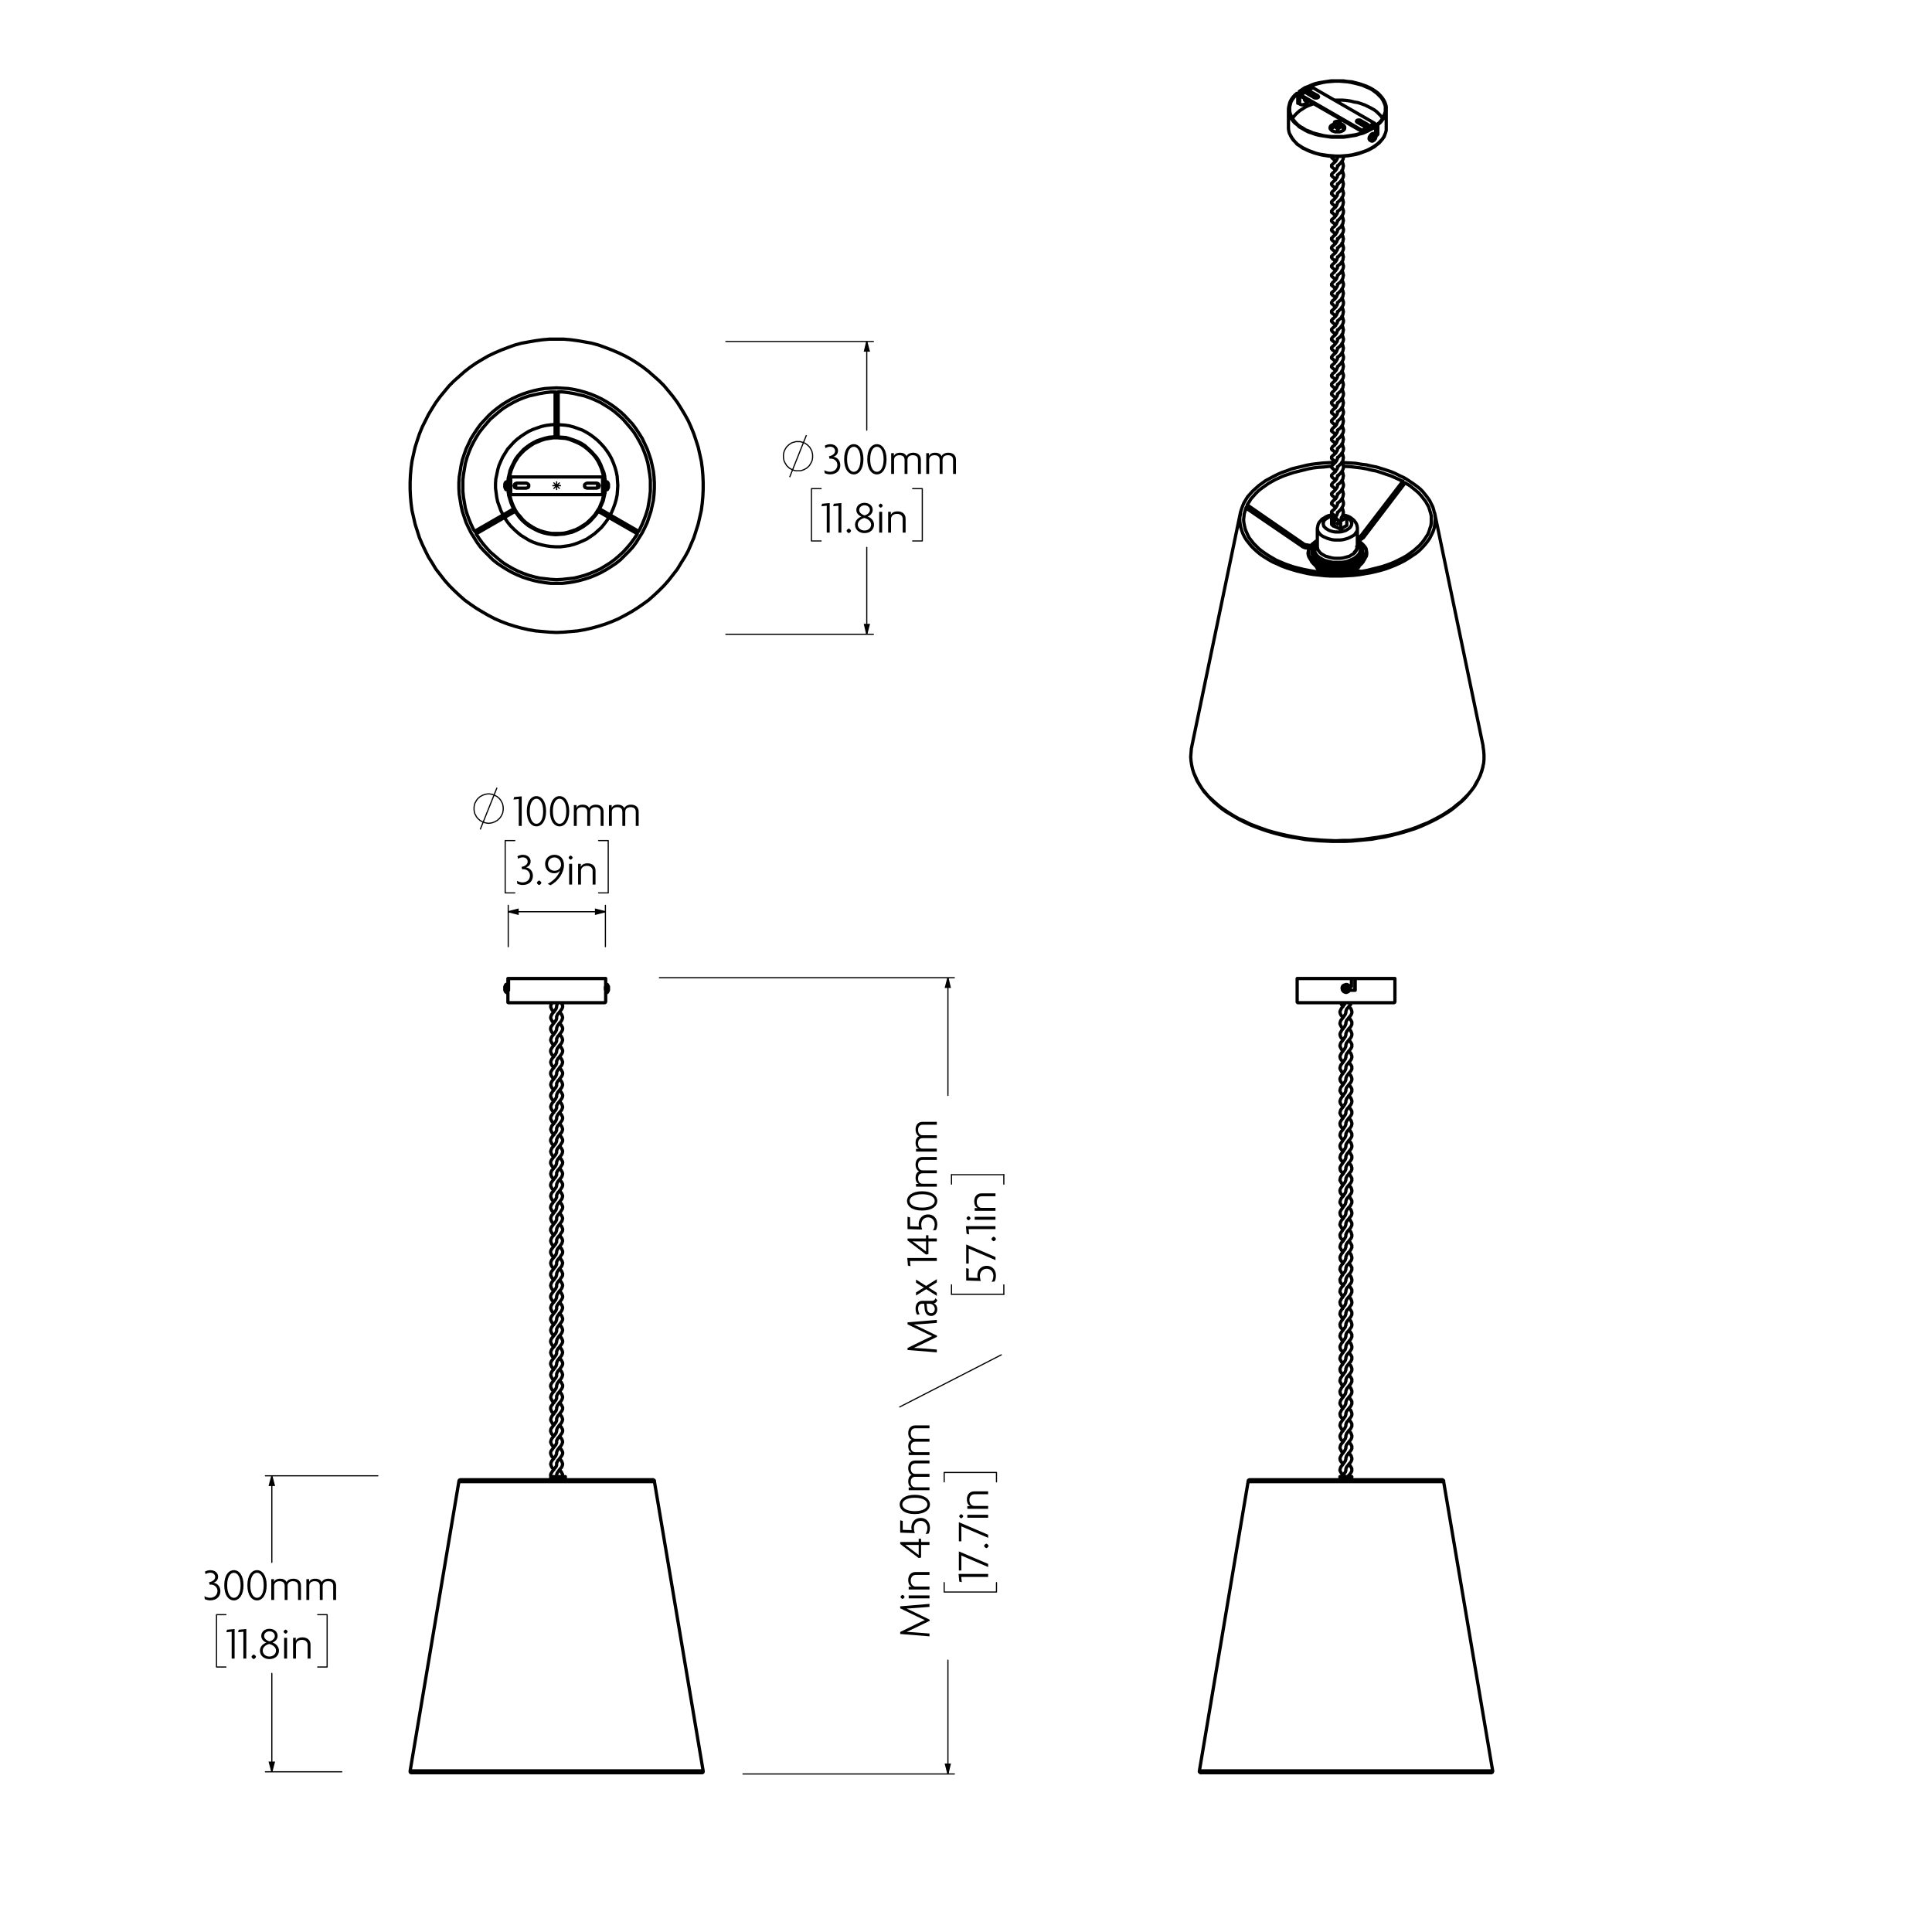 <?xml version="1.0" encoding="UTF-8"?>
<svg id="Layer_1" xmlns="http://www.w3.org/2000/svg" version="1.1" viewBox="0 0 841.89 841.89">
  <!-- Generator: Adobe Illustrator 29.3.1, SVG Export Plug-In . SVG Version: 2.1.0 Build 151)  -->
  <defs>
    <style>
      .st0 {
        stroke-width: 1.42px;
      }

      .st0, .st1, .st2 {
        stroke-linecap: round;
        stroke-linejoin: round;
      }

      .st0, .st1, .st2, .st3, .st4, .st5 {
        fill: none;
        stroke: #000;
      }

      .st1, .st3 {
        stroke-width: .51px;
      }

      .st2, .st4, .st5 {
        stroke-width: .51px;
      }

      .st3, .st4, .st5 {
        stroke-miterlimit: 10;
      }

      .st4 {
        stroke-dasharray: 43.2 3.6 3.6 3.6;
      }
    </style>
  </defs>
  <g>
    <path d="M226.06,359.9v-11.72l-2.3.24.28-1.1,3.3-.3v12.88h-1.28Z"/>
    <path d="M233.76,360.1c-2.28,0-4.2-2.26-4.2-6.6s1.92-6.58,4.2-6.58,4.2,2.3,4.2,6.58-1.94,6.6-4.2,6.6ZM233.76,348.06c-1.54,0-2.92,1.76-2.92,5.44s1.38,5.48,2.92,5.48,2.92-1.76,2.92-5.48-1.4-5.44-2.92-5.44Z"/>
    <path d="M243.84,360.1c-2.28,0-4.2-2.26-4.2-6.6s1.92-6.58,4.2-6.58,4.2,2.3,4.2,6.58-1.94,6.6-4.2,6.6ZM243.84,348.06c-1.54,0-2.92,1.76-2.92,5.44s1.38,5.48,2.92,5.48,2.92-1.76,2.92-5.48-1.4-5.44-2.92-5.44Z"/>
    <path d="M261.74,359.9v-6.14c0-1.18-.64-2.02-2.24-2.02s-2.34.84-2.34,2.02v6.14h-1.26v-6.14c0-1.18-.62-2.02-2.22-2.02s-2.36.84-2.36,2.02v6.14h-1.26v-9.06h1.18v1.22h.02c.28-.76,1.12-1.42,2.72-1.42,1.22,0,2.32.5,2.76,1.54.34-.86,1.46-1.54,2.94-1.54,1.98,0,3.32,1.12,3.32,3.02v6.24h-1.26Z"/>
    <path d="M277.04,359.9v-6.14c0-1.18-.64-2.02-2.24-2.02s-2.34.84-2.34,2.02v6.14h-1.26v-6.14c0-1.18-.62-2.02-2.22-2.02s-2.36.84-2.36,2.02v6.14h-1.26v-9.06h1.18v1.22h.02c.28-.76,1.12-1.42,2.72-1.42,1.22,0,2.32.5,2.76,1.54.34-.86,1.46-1.54,2.94-1.54,1.98,0,3.32,1.12,3.32,3.02v6.24h-1.26Z"/>
  </g>
  <g>
    <path d="M227.76,385.64c-.82,0-1.72-.22-2.34-.54l-.16-1.28c.68.42,1.62.7,2.44.7,1.74,0,3.24-1.08,3.24-3,0-1.5-1.24-2.74-2.8-2.74-.18,0-.4.02-.6.04l-.28-1.06c1.6-.28,2.68-1.18,2.68-2.3,0-1.02-.78-1.86-2.1-1.86-.76,0-1.42.2-2.08.62l-.28-1.08c.68-.4,1.48-.64,2.4-.64,1.98,0,3.34,1.22,3.34,2.86,0,1.36-.94,2.32-2.04,2.6,1.56.18,3.04,1.54,3.04,3.68,0,2.32-1.66,4-4.46,4Z"/>
    <path d="M234.93,385.66c-.32,0-.98-.66-.98-.98,0-.3.66-.98.98-.98s.98.68.98.98c0,.32-.66.98-.98.98Z"/>
    <path d="M239.93,385.74l-1.28-.56c2.56-1.38,4.54-3.38,5.39-5.82-.54.68-1.34,1.18-2.48,1.18-2.38,0-4.02-1.72-4.02-4.06s1.7-4,4.06-4,4.16,1.6,4.16,4.42c0,3.42-2.48,7.04-5.83,8.84ZM241.57,373.62c-1.56,0-2.76,1.18-2.76,2.88s1.18,2.94,2.82,2.94c1.34,0,2.48-.7,2.82-2.2.02-.18.02-.36.02-.54,0-1.78-1.34-3.08-2.9-3.08Z"/>
    <path d="M248.66,374.6c-.28,0-.88-.6-.88-.88,0-.3.6-.88.88-.88.3,0,.88.58.88.88,0,.28-.58.88-.88.88ZM248.02,385.46v-9.06h1.28v9.06h-1.28Z"/>
    <path d="M258.25,385.46v-5.98c0-1.26-.9-2.18-2.5-2.18s-2.58.92-2.58,2.18v5.98h-1.26v-9.06h1.18v1.36h.02c.3-.84,1.22-1.56,2.94-1.56,1.98,0,3.46,1.18,3.46,3.16v6.1h-1.26Z"/>
  </g>
  <path class="st5" d="M344.1,207.93l7.3-18.3M354.1,198.83v-.7l-.1-.6-.1-.5-.2-.6-.3-.6-.3-.5-.3-.5-.4-.4-.5-.5-.4-.3-.6-.4-.5-.3-.6-.2-.5-.1-.6-.2h-1.9l-.6.2-.5.1-.6.2-.5.3-.6.4-.4.3-.5.5-.4.4-.3.5-.3.5-.3.6-.2.6-.1.5-.1.6v1.3l.1.6.1.6.2.5.3.6.3.5.3.5.4.5.5.4.4.4.6.3.5.3.6.2.5.2.6.1h1.9l.6-.1.5-.2.6-.2.5-.3.6-.3.4-.4.5-.4.4-.5.3-.5.3-.5.3-.6.2-.5.1-.6.1-.6v-.6"/>
  <g>
    <path d="M361.71,206.71c-.82,0-1.72-.22-2.34-.54l-.16-1.28c.68.42,1.62.7,2.44.7,1.74,0,3.24-1.08,3.24-3,0-1.5-1.24-2.74-2.8-2.74-.18,0-.4.02-.6.04l-.28-1.06c1.6-.28,2.68-1.18,2.68-2.3,0-1.02-.78-1.86-2.1-1.86-.76,0-1.42.2-2.08.62l-.28-1.08c.68-.4,1.48-.64,2.4-.64,1.98,0,3.34,1.22,3.34,2.86,0,1.36-.94,2.32-2.04,2.6,1.56.18,3.04,1.54,3.04,3.68,0,2.32-1.66,4-4.46,4Z"/>
    <path d="M372.05,206.73c-2.28,0-4.2-2.26-4.2-6.6s1.92-6.58,4.2-6.58,4.2,2.3,4.2,6.58-1.94,6.6-4.2,6.6ZM372.05,194.68c-1.54,0-2.92,1.76-2.92,5.44s1.38,5.48,2.92,5.48,2.92-1.76,2.92-5.48-1.4-5.44-2.92-5.44Z"/>
    <path d="M382.12,206.73c-2.28,0-4.2-2.26-4.2-6.6s1.92-6.58,4.2-6.58,4.2,2.3,4.2,6.58-1.94,6.6-4.2,6.6ZM382.12,194.68c-1.54,0-2.92,1.76-2.92,5.44s1.38,5.48,2.92,5.48,2.92-1.76,2.92-5.48-1.4-5.44-2.92-5.44Z"/>
    <path d="M400.02,206.53v-6.14c0-1.18-.64-2.02-2.24-2.02s-2.34.84-2.34,2.02v6.14h-1.26v-6.14c0-1.18-.62-2.02-2.22-2.02s-2.36.84-2.36,2.02v6.14h-1.26v-9.06h1.18v1.22h.02c.28-.76,1.12-1.42,2.72-1.42,1.22,0,2.32.5,2.76,1.54.34-.86,1.46-1.54,2.94-1.54,1.98,0,3.32,1.12,3.32,3.02v6.24h-1.26Z"/>
    <path d="M415.31,206.53v-6.14c0-1.18-.64-2.02-2.24-2.02s-2.34.84-2.34,2.02v6.14h-1.26v-6.14c0-1.18-.62-2.02-2.22-2.02s-2.36.84-2.36,2.02v6.14h-1.26v-9.06h1.18v1.22h.02c.28-.76,1.12-1.42,2.72-1.42,1.22,0,2.32.5,2.76,1.54.34-.86,1.46-1.54,2.94-1.54,1.98,0,3.32,1.12,3.32,3.02v6.24h-1.26Z"/>
  </g>
  <g>
    <path d="M360.26,232.09v-11.72l-2.3.24.28-1.1,3.3-.3v12.88h-1.28Z"/>
    <path d="M365.36,232.09v-11.72l-2.3.24.28-1.1,3.3-.3v12.88h-1.28Z"/>
    <path d="M369.88,232.29c-.32,0-.98-.66-.98-.98,0-.3.66-.98.98-.98s.98.68.98.98c0,.32-.66.98-.98.98Z"/>
    <path d="M376.73,232.31c-2.26,0-4.14-1.38-4.14-3.68,0-1.92,1.54-3.12,2.84-3.52-1.18-.42-2.28-1.44-2.28-2.9,0-1.88,1.6-3.1,3.58-3.1s3.56,1.24,3.56,3.1c0,1.42-1.1,2.5-2.26,2.88,1.26.36,2.84,1.62,2.84,3.54,0,2.3-1.88,3.68-4.14,3.68ZM376.63,225.7c-1.46.38-2.84,1.4-2.84,2.88,0,1.58,1.38,2.6,2.9,2.6s2.9-1.02,2.9-2.6c0-1.44-1.4-2.48-2.96-2.88ZM376.73,220.18c-1.26,0-2.32.84-2.32,2.04,0,1.06.92,1.96,2.38,2.36,1.42-.42,2.28-1.3,2.28-2.36,0-1.2-1.04-2.04-2.34-2.04Z"/>
    <path d="M383.77,221.22c-.28,0-.88-.6-.88-.88,0-.3.6-.88.88-.88.3,0,.88.58.88.88,0,.28-.58.88-.88.88ZM383.13,232.09v-9.06h1.28v9.06h-1.28Z"/>
    <path d="M393.36,232.09v-5.98c0-1.26-.9-2.18-2.5-2.18s-2.58.92-2.58,2.18v5.98h-1.26v-9.06h1.18v1.36h.02c.3-.84,1.22-1.56,2.94-1.56,1.98,0,3.46,1.18,3.46,3.16v6.1h-1.26Z"/>
  </g>
  <g>
    <path d="M91.58,697.37c-.82,0-1.72-.22-2.34-.54l-.16-1.28c.68.42,1.62.7,2.44.7,1.74,0,3.24-1.08,3.24-3,0-1.5-1.24-2.74-2.8-2.74-.18,0-.4.02-.6.04l-.28-1.06c1.6-.28,2.68-1.18,2.68-2.3,0-1.02-.78-1.86-2.1-1.86-.76,0-1.42.2-2.08.62l-.28-1.08c.68-.4,1.48-.64,2.4-.64,1.98,0,3.34,1.22,3.34,2.86,0,1.36-.94,2.32-2.04,2.6,1.56.18,3.04,1.54,3.04,3.68,0,2.32-1.66,4-4.46,4Z"/>
    <path d="M101.92,697.39c-2.28,0-4.2-2.26-4.2-6.6s1.92-6.58,4.2-6.58,4.2,2.3,4.2,6.58-1.94,6.6-4.2,6.6ZM101.92,685.35c-1.54,0-2.92,1.76-2.92,5.44s1.38,5.48,2.92,5.48,2.92-1.76,2.92-5.48-1.4-5.44-2.92-5.44Z"/>
    <path d="M112,697.39c-2.28,0-4.2-2.26-4.2-6.6s1.92-6.58,4.2-6.58,4.2,2.3,4.2,6.58-1.94,6.6-4.2,6.6ZM112,685.35c-1.54,0-2.92,1.76-2.92,5.44s1.38,5.48,2.92,5.48,2.92-1.76,2.92-5.48-1.4-5.44-2.92-5.44Z"/>
    <path d="M129.89,697.19v-6.14c0-1.18-.64-2.02-2.24-2.02s-2.34.84-2.34,2.02v6.14h-1.26v-6.14c0-1.18-.62-2.02-2.22-2.02s-2.36.84-2.36,2.02v6.14h-1.26v-9.06h1.18v1.22h.02c.28-.76,1.12-1.42,2.72-1.42,1.22,0,2.32.5,2.76,1.54.34-.86,1.46-1.54,2.94-1.54,1.98,0,3.32,1.12,3.32,3.02v6.24h-1.26Z"/>
    <path d="M145.19,697.19v-6.14c0-1.18-.64-2.02-2.24-2.02s-2.34.84-2.34,2.02v6.14h-1.26v-6.14c0-1.18-.62-2.02-2.22-2.02s-2.36.84-2.36,2.02v6.14h-1.26v-9.06h1.18v1.22h.02c.28-.76,1.12-1.42,2.72-1.42,1.22,0,2.32.5,2.76,1.54.34-.86,1.46-1.54,2.94-1.54,1.98,0,3.32,1.12,3.32,3.02v6.24h-1.26Z"/>
  </g>
  <g>
    <path d="M100.95,722.75v-11.72l-2.3.24.28-1.1,3.3-.3v12.88h-1.28Z"/>
    <path d="M106.05,722.75v-11.72l-2.3.24.28-1.1,3.3-.3v12.88h-1.28Z"/>
    <path d="M110.57,722.95c-.32,0-.98-.66-.98-.98,0-.3.66-.98.98-.98s.98.68.98.98c0,.32-.66.98-.98.98Z"/>
    <path d="M117.42,722.97c-2.26,0-4.14-1.38-4.14-3.68,0-1.92,1.54-3.12,2.84-3.52-1.18-.42-2.28-1.44-2.28-2.9,0-1.88,1.6-3.1,3.58-3.1s3.56,1.24,3.56,3.1c0,1.42-1.1,2.5-2.26,2.88,1.26.36,2.84,1.62,2.84,3.54,0,2.3-1.88,3.68-4.14,3.68ZM117.32,716.37c-1.46.38-2.84,1.4-2.84,2.88,0,1.58,1.38,2.6,2.9,2.6s2.9-1.02,2.9-2.6c0-1.44-1.4-2.48-2.96-2.88ZM117.42,710.85c-1.26,0-2.32.84-2.32,2.04,0,1.06.92,1.96,2.38,2.36,1.42-.42,2.28-1.3,2.28-2.36,0-1.2-1.04-2.04-2.34-2.04Z"/>
    <path d="M124.46,711.89c-.28,0-.88-.6-.88-.88,0-.3.6-.88.88-.88.3,0,.88.58.88.88,0,.28-.58.88-.88.88ZM123.82,722.75v-9.06h1.28v9.06h-1.28Z"/>
    <path d="M134.05,722.75v-5.98c0-1.26-.9-2.18-2.5-2.18s-2.58.92-2.58,2.18v5.98h-1.26v-9.06h1.18v1.36h.02c.3-.84,1.22-1.56,2.94-1.56,1.98,0,3.46,1.18,3.46,3.16v6.1h-1.26Z"/>
  </g>
  <path class="st5" d="M377.7,276.4l-1-4.3h2.1l-1.1,4.3M377.7,148.8l1.1,4.2h-2.1l1-4.2M263.81,397.29l-4.3,1.1v-2.2l4.3,1.1M221.47,397.29l4.3-1.1v2.2l-4.3-1.1"/>
  <path class="st5" d="M118.45,772.08l-1.1-4.2h2.2l-1.1,4.2M118.45,643.09l1.1,4.2h-2.2l1.1-4.2"/>
  <g>
    <path class="st0" d="M221.47,426.4h.14M221.47,429.91h.14M221.6,431.53v-5.14M221.33,431.53h.27M221.47,429.91h-.14M221.47,426.4v3.52M221.33,426.4h.14M263.93,429.91h0l-.14.14v1.22l.14.27M221.6,426.4h42.33M263.39,436.94h-20.83M242.56,436.94h-20.83M242.56,443.84v-.81M242.56,453.58v-.95M242.56,463.32v-.95M242.56,473.05v-.95M242.56,482.79v-.95M242.56,492.53v-.95M242.56,502.27v-.95M242.56,512.01v-.95M242.56,521.74v-.95M242.56,531.48v-.95M242.56,541.22v-.95M242.56,550.82v-.81M242.56,560.56v-.81M242.56,570.3v-.81M242.56,580.03v-.81M242.56,589.77v-.81M242.56,599.51v-.81M242.56,609.25v-.81M242.56,618.98v-.81M242.56,628.72v-.95M242.56,638.46v-.95M242.56,438.84v-.54M242.56,448.58v-.54M242.56,458.31v-.54M242.56,468.05v-.54M242.56,477.79v-.54M242.56,487.53v-.68M242.56,497.26v-.68M242.56,506.87v-.54M242.56,516.6v-.54M242.56,526.34v-.54M242.56,536.08v-.54M242.56,545.82v-.54M242.56,555.55v-.54M242.56,565.29v-.54M242.56,575.03v-.54M242.56,584.77v-.54M242.56,594.5v-.54M242.56,604.24v-.54M242.56,613.98v-.54M242.56,623.72v-.54M242.56,633.45v-.54M242.56,643.19v-.54M242.97,643.46h3.38M246.35,643.46v1.35M239.99,643.46h2.98M265.15,430.32h0M265.01,430.59h0v.14M265.15,430.86h-.14M265.15,430.99h0v-.14M265.01,431.53h0M265.15,431.13h0v.27l-.14.14M265.15,430.99h0v.14M265.01,430.99h.14M265.01,430.99h0v-.41M265.15,430.59h-.14M265.15,430.32h0v.27M265.01,429.91h0l.14.14v.27M265.01,429.91h0M265.15,430.32h0v-.41h-.14M263.93,428.96v1.89M263.93,430.86v1.62M219.98,430.59v-.27M220.11,430.59h-.14M220.11,430.59h0v.41M219.98,430.99h.14M219.98,431.13h0v-.14M220.11,431.53h0v-.14h-.14v-.27M220.11,431.53h0M219.98,430.86h0v.14M220.11,430.86h-.14M220.11,430.72h0v-.14M219.98,430.32h0M220.11,429.91h0l-.14.14v.27M220.11,429.91h0M219.98,430.32h0v-.27h.14v-.14M221.33,432.48v-3.52M285.17,645.63h-85.2M306.4,771.68h-127.67M221.33,426.4v2.57M221.33,432.48v3.92M263.93,436.4v-3.92M263.93,428.96v-2.57M263.39,436.94h.14l.14-.14h.14v-.27l.14-.14M221.33,436.4v.41h.27v.14h.14M245,643.46l.14-.41v-.54l-.27-.54-.27-.54-.41-.54-.27-.41M242.56,643.06l-.14.41M242.56,633.32l-.14.54-.14.27-.14.27-.14.27-.68.81-.41.54-.41.54-.27.54-.14.41-.14.54.14.41.14.41.14.27.14.27.41.54.41.54M242.56,438.7l-.14.54-.14.41-.14.14-.14.27-.68.81-.41.54-.41.54-.27.54-.14.41-.14.54.14.54.14.27.14.27.14.27.41.68.41.41M242.56,448.44l-.14.54-.14.27-.14.27-.14.27-.68.81-.41.54-.41.54-.27.54-.14.41-.14.54.14.54.14.27.14.27.14.27.41.54.41.54M242.56,458.18l-.14.54-.14.27-.14.27-.14.27-.68.81-.41.54-.41.54-.27.54-.14.41-.14.54.14.41.14.41.14.27.14.27.41.54.41.54M242.56,467.92l-.14.54-.14.27-.14.27-.14.27-.68.81-.41.54-.41.54-.27.54-.14.41-.14.54.14.41.14.41.14.27.14.27.41.54.41.54M242.56,477.65l-.14.54-.14.27-.14.27-.14.27-.68.81-.41.54-.41.54-.27.54-.14.41-.14.54.14.41.14.41.14.27.14.27.41.54.41.54M242.56,487.39l-.14.54-.14.27-.14.27-.14.27-.68.81-.41.54-.41.41-.27.68-.14.41-.14.54.14.41.14.41.14.27.14.27.41.54.41.54M242.56,497.13l-.14.54-.14.27-.14.27-.14.27-.68.81-.41.54-.41.41-.27.68-.14.41-.14.41.14.54.14.41.14.27.14.27.41.54.41.41M242.56,506.87l-.14.54-.14.27-.14.27-.14.27-.68.81-.41.54-.41.41-.27.54-.14.54-.14.41.14.54.14.41.14.27.14.27.41.54.41.41M242.56,516.6l-.14.54-.14.27-.14.27-.14.14-.68.95-.41.54-.41.41-.27.54-.14.41-.14.54.14.54.14.41.14.27.14.27.41.54.41.41M242.56,526.34l-.14.41-.14.41-.14.27-.14.14-.68.95-.41.54-.41.41-.27.54-.14.41-.14.54.14.54.14.41.14.27.14.27.41.54.41.41M242.56,536.08l-.14.41-.14.41-.14.27-.14.14-.68.95-.41.41-.41.54-.27.54-.14.41-.14.54.14.54.14.41.14.27.14.27.41.54.41.41M242.56,545.82l-.14.41-.14.41-.14.27-.14.14-.68.95-.41.41-.41.54-.27.54-.14.41-.14.54.14.54.14.41.14.27.14.27.41.54.41.41M242.56,555.55l-.14.41-.14.41-.14.27-.14.14-.68.95-.41.41-.41.54-.27.54-.14.41-.14.54.14.54.14.41.14.27.14.27.41.54.41.41M242.56,565.29l-.14.41-.14.41-.14.27-.14.14-.68.95-.41.41-.41.54-.27.54-.14.41-.14.54.14.54.14.41.14.27.14.27.41.54.41.41M242.56,574.89l-.14.54-.14.41-.14.27-.14.14-.68.95-.41.41-.41.54-.27.54-.14.41-.14.54.14.54.14.41.14.27.14.27.41.54.41.41M242.56,584.63l-.14.54-.14.41-.14.14-.14.27-.68.95-.41.41-.41.54-.27.54-.14.41-.14.54.14.54.14.41.14.14.14.41.41.54.41.41M242.56,594.37l-.14.54-.14.41-.14.14-.14.27-.68.95-.41.41-.41.54-.27.54-.14.41-.14.54.14.54.14.27.14.27.14.27.41.68.41.41M242.56,604.11l-.14.54-.14.41-.14.14-.14.27-.68.95-.41.41-.41.54-.27.54-.14.41-.14.54.14.54.14.27.14.27.14.27.41.68.41.41M242.56,613.84l-.14.54-.14.41-.14.14-.14.27-.68.81-.41.54-.41.54-.27.54-.14.41-.14.54.14.54.14.27.14.27.14.27.41.68.41.41M242.56,623.58l-.14.54-.14.41-.14.14-.14.27-.68.81-.41.54-.41.54-.27.54-.14.41-.14.54.14.54.14.27.14.27.14.27.41.54.41.54M242.56,443.03l.14-.41.14-.27.14-.27.14-.27.41-.41.41-.54.41-.54.41-.54.27-.54.14-.41v-.68l-.27-.54-.27-.54-.14-.14M242.56,452.77l.14-.41.14-.27.14-.27.14-.27.41-.41.41-.54.41-.54.41-.54.27-.54.14-.41v-.68l-.27-.54-.27-.54-.41-.54-.27-.41M242.56,462.51l.14-.41.14-.27.14-.27.14-.27.41-.41.41-.54.41-.54.41-.54.27-.54.14-.54v-.54l-.27-.54-.27-.54-.41-.54-.27-.41M242.56,472.24l.14-.41.14-.27.14-.27.14-.27.41-.41.41-.54.41-.54.41-.54.27-.54.14-.54v-.54l-.27-.54-.27-.54-.41-.54-.27-.41M242.56,481.98l.14-.41.14-.27.14-.27.14-.27.41-.41.41-.54.41-.54.41-.54.27-.54.14-.54v-.54l-.27-.54-.27-.54-.41-.54-.27-.41M242.56,491.72l.14-.41.14-.41.14-.14.14-.27.41-.41.41-.54.41-.54.41-.54.27-.54.14-.54v-.54l-.27-.54-.27-.54-.41-.54-.27-.41M242.56,501.46l.14-.41.14-.41.14-.14.14-.27.41-.41.41-.54.41-.54.41-.68.27-.41.14-.54v-.54l-.27-.54-.27-.54-.41-.54-.27-.41M242.56,511.19l.14-.41.14-.41.14-.14.14-.27.41-.41.41-.54.41-.54.41-.68.27-.41.14-.54v-.54l-.27-.54-.27-.54-.41-.54-.27-.54M242.56,520.8l.14-.27.14-.41.14-.14.14-.27.41-.41.41-.54.41-.54.41-.68.27-.41.14-.54v-.54l-.27-.68-.27-.41-.41-.54-.27-.54M242.56,530.53l.14-.41.14-.27.14-.14.14-.27.41-.41.41-.54.41-.54.41-.68.27-.41.14-.54v-.54l-.27-.68-.27-.54-.41-.41-.27-.54M242.56,540.27l.14-.41.14-.27.14-.27.14-.14.41-.54.41-.41.41-.68.41-.54.27-.41.14-.54v-.54l-.27-.68-.27-.54-.41-.41-.27-.54M242.56,550.01l.14-.41.14-.27.14-.27.14-.14.41-.54.41-.41.41-.68.41-.54.27-.41.14-.54v-.54l-.27-.68-.27-.54-.41-.41-.27-.54M242.56,559.75l.14-.41.14-.27.14-.27.14-.14.41-.54.41-.41.41-.68.41-.54.27-.41.14-.54v-.54l-.27-.68-.27-.54-.41-.54-.27-.41M242.56,569.48l.14-.41.14-.27.14-.27.14-.14.41-.54.41-.54.41-.54.41-.54.27-.54.14-.41v-.54l-.27-.68-.27-.54-.41-.54-.27-.41M242.56,579.22l.14-.41.14-.27.14-.27.14-.14.41-.54.41-.54.41-.54.41-.54.27-.54.14-.41v-.54l-.27-.68-.27-.54-.41-.54-.27-.41M242.56,588.96l.14-.41.14-.27.14-.27.14-.27.41-.41.41-.54.41-.54.41-.54.27-.54.14-.41v-.54l-.27-.68-.27-.54-.41-.54-.27-.41M242.56,598.7l.14-.41.14-.27.14-.27.14-.27.41-.41.41-.54.41-.54.41-.54.27-.54.14-.41v-.68l-.27-.54-.27-.54-.41-.54-.27-.41M242.56,608.43l.14-.41.14-.27.14-.27.14-.27.41-.41.41-.54.41-.54.41-.54.27-.54.14-.41v-.68l-.27-.54-.27-.54-.41-.54-.27-.41M242.56,618.17l.14-.41.14-.27.14-.27.14-.27.41-.41.41-.54.41-.54.41-.54.27-.54.14-.41v-.68l-.27-.54-.27-.54-.41-.54-.27-.41M242.56,627.91l.14-.41.14-.27.14-.27.14-.27.41-.41.41-.54.41-.54.41-.54.27-.54.14-.41v-.68l-.27-.54-.27-.54-.41-.54-.27-.41M242.56,637.65l.14-.41.14-.27.14-.27.14-.27.41-.41.41-.54.41-.54.41-.54.27-.54.14-.41v-.68l-.27-.54-.27-.54-.41-.54-.27-.41M242.56,642.65l.14-.54.14-.27.14-.27.14-.14.68-.95.41-.54.41-.41.14-.27.14-.27.14-.41.14-.54-.14-.54-.14-.41-.14-.27-.14-.27-.41-.54-.27-.41M242.56,638.46l-.14.41-.14.27-.14.14-.14.27-.41.41-.41.54-.41.54-.41.68-.27.41-.14.54v.54l.14.27M240.67,436.94l-.27.41-.27.41-.14.54v.54l.27.68.27.54.41.54.41.41M242.56,443.84l-.14.41-.14.27-.14.27-.14.14-.41.54-.41.41-.41.68-.41.54-.27.41-.14.54v.54l.27.68.27.54.41.41.41.54M242.56,453.58l-.14.41-.14.27-.14.14-.14.27-.41.54-.41.41-.41.54-.41.68-.27.41-.14.54v.54l.27.68.27.54.41.41.41.54M242.56,463.32l-.14.27-.14.41-.14.14-.14.27-.41.41-.41.54-.41.54-.41.68-.27.41-.14.54v.54l.27.68.27.41.41.54.41.54M242.56,472.92l-.14.41-.14.41-.14.14-.14.27-.41.41-.41.54-.41.54-.41.68-.27.41-.14.54v.54l.27.54.27.54.41.54.41.54M242.56,482.66l-.14.41-.14.41-.14.14-.14.27-.41.41-.41.54-.41.54-.41.68-.27.41-.14.54v.54l.27.54.27.54.41.54.41.54M242.56,492.39l-.14.41-.14.41-.14.14-.14.27-.41.41-.41.54-.41.54-.41.68-.27.41-.14.54v.54l.27.54.27.54.41.54.41.41M242.56,502.13l-.14.41-.14.27-.14.27-.14.27-.41.41-.41.54-.41.54-.41.54-.27.54-.14.54v.54l.27.54.27.54.41.54.41.41M242.56,511.87l-.14.41-.14.27-.14.27-.14.27-.41.41-.41.54-.41.54-.41.54-.27.54-.14.54v.54l.27.54.27.54.41.54.41.41M242.56,521.61l-.14.41-.14.27-.14.27-.14.27-.41.41-.41.54-.41.54-.41.54-.27.54-.14.54v.54l.27.54.27.54.41.54.41.41M242.56,531.35l-.14.41-.14.27-.14.27-.14.27-.41.41-.41.54-.41.54-.41.54-.27.54-.14.41v.68l.27.54.27.54.41.54.41.41M242.56,541.08l-.14.41-.14.27-.14.27-.14.27-.41.41-.41.54-.41.54-.41.54-.27.54-.14.41v.68l.27.54.27.54.41.54.41.41M242.56,550.82l-.14.41-.14.27-.14.27-.14.27-.41.41-.41.54-.41.54-.41.54-.27.54-.14.41v.68l.27.54.27.54.41.54.41.41M242.56,560.56l-.14.41-.14.27-.14.27-.14.27-.41.41-.41.54-.41.54-.41.54-.27.54-.14.41v.68l.27.54.27.54.41.54.41.41M242.56,570.3l-.14.41-.14.27-.14.27-.14.27-.41.41-.41.54-.41.54-.41.54-.27.54-.14.41v.68l.27.54.27.54.41.54.41.41M242.56,580.03l-.14.41-.14.27-.14.27-.14.27-.41.41-.41.54-.41.54-.41.54-.27.54-.14.41v.54l.27.68.27.54.41.54.41.41M242.56,589.77l-.14.41-.14.27-.14.27-.14.14-.41.54-.41.54-.41.54-.41.54-.27.54-.14.41v.54l.27.68.27.54.41.54.41.41M242.56,599.51l-.14.41-.14.27-.14.27-.14.14-.41.54-.41.54-.41.54-.41.54-.27.54-.14.41v.54l.27.68.27.54.41.54.41.41M242.56,609.25l-.14.41-.14.27-.14.27-.14.14-.41.54-.41.41-.41.68-.41.54-.27.41-.14.54v.54l.27.68.27.54.41.54.41.41M242.56,618.98l-.14.41-.14.27-.14.27-.14.14-.41.54-.41.41-.41.68-.41.54-.27.41-.14.54v.54l.27.68.27.54.41.41.41.54M242.56,628.72l-.14.41-.14.27-.14.27-.14.14-.41.54-.41.41-.41.68-.41.54-.27.41-.14.54v.54l.27.68.27.54.41.41.41.54M242.56,438.3l.14-.41.14-.41.14-.27.14-.14.14-.14M242.56,448.03l.14-.41.14-.41.14-.27.14-.14.68-.95.41-.41.41-.54.14-.27.14-.27.14-.41.14-.54-.14-.54-.14-.41-.14-.27-.14-.27-.41-.54-.27-.41M242.56,457.77l.14-.41.14-.41.14-.27.14-.14.68-.95.41-.41.41-.54.14-.27.14-.27.14-.41.14-.54-.14-.54-.14-.41-.14-.27-.14-.27-.41-.54-.27-.41M242.56,467.51l.14-.54.14-.27.14-.27.14-.14.68-.95.41-.54.41-.41.14-.27.14-.27.14-.41.14-.54-.14-.54-.14-.41-.14-.27-.14-.27-.41-.54-.27-.41M242.56,477.25l.14-.54.14-.27.14-.27.14-.27.68-.81.41-.54.41-.41.14-.27.14-.27.14-.41.14-.54-.14-.54-.14-.41-.14-.27-.14-.27-.41-.54-.27-.41M242.56,486.98l.14-.54.14-.27.14-.27.14-.27.68-.81.41-.54.41-.41.14-.27.14-.27.14-.41.14-.54-.14-.54-.14-.41-.14-.27-.14-.27-.41-.54-.27-.41M242.56,496.72l.14-.54.14-.27.14-.27.14-.27.68-.81.41-.54.41-.41.14-.27.14-.27.14-.41.14-.54-.14-.54-.14-.41-.14-.27-.14-.27-.41-.54-.27-.41M242.56,506.46l.14-.54.14-.27.14-.27.14-.27.68-.81.41-.54.41-.41.14-.27.14-.27.14-.41.14-.68-.14-.54-.14-.27-.14-.27-.14-.27-.41-.54-.27-.54M242.56,516.2l.14-.54.14-.27.14-.27.14-.27.68-.81.41-.54.41-.41.14-.27.14-.27.14-.41.14-.68-.14-.54-.14-.27-.14-.27-.14-.27-.41-.54-.27-.54M242.56,525.94l.14-.54.14-.27.14-.27.14-.27.68-.81.41-.54.41-.54.14-.14.14-.27.14-.54.14-.54-.14-.54-.14-.27-.14-.27-.14-.27-.41-.54-.27-.54M242.56,535.67l.14-.54.14-.27.14-.27.14-.27.68-.81.41-.54.41-.54.14-.14.14-.27.14-.54.14-.54-.14-.54-.14-.27-.14-.27-.14-.27-.41-.54-.27-.54M242.56,545.41l.14-.54.14-.41.14-.14.14-.27.68-.81.41-.54.41-.54.14-.14.14-.41.14-.41.14-.54-.14-.54-.14-.41-.14-.14-.14-.27-.41-.54-.27-.54M242.56,555.15l.14-.54.14-.41.14-.14.14-.27.68-.95.41-.41.41-.54.14-.14.14-.41.14-.41.14-.54-.14-.54-.14-.41-.14-.14-.14-.27-.41-.68-.27-.41M242.56,564.89l.14-.54.14-.41.14-.14.14-.27.68-.95.41-.41.41-.54.14-.27.14-.27.14-.41.14-.54-.14-.54-.14-.41-.14-.14-.14-.27-.41-.68-.27-.41M242.56,574.62l.14-.54.14-.41.14-.14.14-.27.68-.95.41-.41.41-.54.14-.27.14-.27.14-.41.14-.54-.14-.54-.14-.41-.14-.27-.14-.14-.41-.68-.27-.41M242.56,584.36l.14-.54.14-.41.14-.14.14-.27.68-.95.41-.41.41-.54.14-.27.14-.27.14-.41.14-.54-.14-.54-.14-.41-.14-.27-.14-.27-.41-.54-.27-.41M242.56,593.96l.14-.41.14-.41.14-.27.14-.14.68-.95.41-.41.41-.54.14-.27.14-.27.14-.41.14-.54-.14-.54-.14-.41-.14-.27-.14-.27-.41-.54-.27-.41M242.56,603.7l.14-.41.14-.41.14-.27.14-.14.68-.95.41-.41.41-.54.14-.27.14-.27.14-.41.14-.54-.14-.54-.14-.41-.14-.27-.14-.27-.41-.54-.27-.41M242.56,613.44l.14-.41.14-.41.14-.27.14-.14.68-.95.41-.41.41-.54.14-.27.14-.27.14-.41.14-.54-.14-.54-.14-.41-.14-.27-.14-.27-.41-.54-.27-.41M242.56,623.18l.14-.41.14-.41.14-.27.14-.14.68-.95.41-.41.41-.54.14-.27.14-.27.14-.41.14-.54-.14-.54-.14-.41-.14-.27-.14-.27-.41-.54-.27-.41M242.56,632.91l.14-.41.14-.41.14-.27.14-.14.68-.95.41-.41.41-.54.14-.27.14-.27.14-.41.14-.54-.14-.54-.14-.41-.14-.27-.14-.27-.41-.54-.27-.41M239.99,643.46v1.35M264.61,432.35l.14-.14.14-.14v-.14l.14-.14v-.27M265.01,429.91v-.27l-.14-.14v-.14l-.14-.14v-.14h-.14M263.93,432.48h.54M264.47,428.96h-.54M264.47,432.48h.14v-.14M264.61,429.1h0v-.14h-.14M220.52,429.1h-.14v.14l-.14.14v.14l-.14.14v.27M220.11,431.53v.27l.14.14v.14l.14.14.14.14M220.65,428.96h-.14v.14M220.52,432.35h0l.14.14M221.33,428.96h-.68M220.65,432.48h.68M284.35,644.82h-83.58M200.77,644.82h-.27l-.14.14h-.14l-.14.14v.14l-.14.27v.14M285.17,645.63v-.41l-.14-.14-.14-.14h-.14l-.14-.14h-.27M199.96,645.63l-21.23,126.05M306.4,771.68l-21.23-126.05M179.54,772.49h126.05M178.73,771.68v.41l.14.14v.14h.14l.27.14h.27M305.59,772.49h.41l.14-.14h.14v-.14l.14-.14v-.41"/>
    <path class="st0" d="M221.47,213.93v.81l.14.41v.54M221.87,213.93v.81l.14.41.14.54M263.8,209.33l-.14-.27v-.41l-.14-.54v-.54M263.26,209.33v-.68l-.14-.54-.14-.54M221.6,215.68l.54,1.76.54,1.76.68,1.62.81,1.62,1.08,1.49,1.08,1.49,1.22,1.35,1.35,1.22,1.35,1.08,1.62.95,1.49.81,1.76.81,1.62.54,1.76.41,1.89.27,1.76.14,1.76-.14,1.89-.14,1.76-.41,1.76-.41,1.62-.68,1.62-.81,1.62-.95,1.49-1.08,1.35-1.08,1.22-1.35,1.22-1.35,1.08-1.49.81-1.49.81-1.76.68-1.62.41-1.76.41-1.76.14-1.76v-3.65M222.14,215.68l.41,1.76.54,1.62.68,1.62.81,1.62.95,1.49,1.22,1.35,1.08,1.35,1.35,1.22,1.49,1.08,1.49.95,1.49.81,1.62.68,1.76.54,1.76.41,1.62.27h3.65l1.76-.14,1.76-.41,1.62-.54,1.62-.54,1.62-.81,1.49-.95,1.49-.95,1.35-1.22,1.22-1.22,1.22-1.35.95-1.49.95-1.49.68-1.62.68-1.62.41-1.76.41-1.76.14-1.76v-1.76l-.14-1.76M221.6,215.68h.54M263.8,209.33h-.54M263.53,207.57l-.41-1.76-.68-1.62-.68-1.76-.81-1.62-.95-1.49-1.22-1.35-1.22-1.35-1.35-1.22-1.35-1.22-1.49-.95-1.62-.81-1.76-.68-1.62-.54-1.76-.54-1.89-.14-1.76-.14h-1.76l-1.89.14-1.76.41-1.76.54-1.62.54-1.62.81-1.62.95-1.49,1.08-1.35,1.08-1.22,1.35-1.22,1.35-1.08,1.49-.81,1.62-.81,1.62-.68,1.62-.41,1.76-.41,1.76-.14,1.89v1.76l.14,1.76M221.47,213.93h.41M262.99,207.57l-.41-1.62-.54-1.76-.68-1.62-.81-1.62-.95-1.49-1.08-1.35-1.22-1.22-1.35-1.22-1.35-1.08-1.49-.95-1.62-.81-1.62-.68-1.76-.68-1.62-.41-1.76-.14-1.76-.14h-1.89l-1.76.27-1.62.27-1.76.54-1.62.68-1.62.68-1.49.95-1.49,1.08-1.35,1.08-1.22,1.22-1.22,1.35-.95,1.49-.95,1.62-.68,1.49-.68,1.76-.41,1.62-.41,1.76-.14,1.76v1.76l.14,1.76M263.53,207.57h-.54M261.5,207.84h1.08M262.58,215.55h-1.08M262.58,207.84v7.71M222.55,207.84h1.08M222.55,215.55v-7.71M223.63,215.55h-1.08M225.12,212.71h4.19M225.12,210.54l-.41.14-.41.27-.14.27-.14.41.14.41.14.41.41.14.41.14M229.31,210.54h-4.19M229.31,212.71l.41-.14.41-.14.27-.41v-.81l-.27-.27-.41-.27-.41-.14M260.01,210.54h-4.19M260.01,212.71l.41-.14.41-.14.14-.41.14-.41-.14-.41-.14-.27-.41-.27-.41-.14M255.82,212.71h4.19M255.82,210.54l-.41.14-.41.27-.27.27v.81l.27.41.41.14.41.14M223.63,215.55h37.87M261.5,207.84h-37.87M265.15,211.9h-.14M260.42,210.82h0v1.62M265.15,211.36h0v.14M265.01,210.82v.14h.14v.41M265.01,210.82h0M265.15,211.22h0v-.27l-.14-.14M265.15,211.36h0v-.14M265.01,211.49h0v.14M265.15,211.9v-.14h-.14M265.15,211.9h0M265.01,212.44h0v.14M265.15,212.03h0v.41h-.14v.14M265.15,211.9h0v.14M265.01,211.9h.14M265.01,211.9h0v-.41M265.15,211.49h-.14M263.93,210h0v3.38M224.71,212.44h0v-1.62M224.71,210.82h0M219.98,212.03h0v-.14M220.11,212.57v-.14l-.14-.14v-.27M220.11,212.57h0v-.14M219.98,211.9h0M220.11,211.76h-.14v.14M220.11,211.63h0v-.14M219.98,211.22h0v.14M220.11,210.82h0v.14h-.14v.27M220.11,210.82h0M219.98,211.36v-.41h.14v-.14M219.98,211.49h0v-.14M220.11,211.49h-.14M220.11,211.49v.41M219.98,211.9h.14M221.33,213.38h0v-3.38M221.33,210h0M242.56,147.79h3.11l3.11.27,2.98.41,3.11.54,2.98.54,2.98.81,2.98,1.08,2.84,1.08,2.84,1.22,2.84,1.35,2.7,1.49,2.57,1.62,2.57,1.76,2.43,1.89,2.3,2.03,2.3,2.03,2.16,2.16,2.03,2.43,1.89,2.3,1.89,2.57,1.62,2.57,1.62,2.7,1.49,2.7,1.22,2.7,1.22,2.98.95,2.84.95,2.98.68,2.98.68,3.11.41,2.98.27,3.11.14,3.11v3.11l-.14,2.98-.27,3.11-.41,3.11-.68,2.98-.68,2.98-.95,2.98-.95,2.98-1.22,2.84-1.22,2.84-1.49,2.7-1.62,2.57-1.62,2.7-1.89,2.43-1.89,2.43-2.03,2.3-2.16,2.16-2.3,2.16-2.3,2.03-2.43,1.76-2.57,1.76-2.57,1.62-2.7,1.49-2.84,1.49-2.84,1.22-2.84,1.08-2.98.95-2.98.81-2.98.68-3.11.54-2.98.27-3.11.27-3.11.14-3.11-.14-3.11-.27-2.98-.27-3.11-.54-2.98-.68-2.98-.81-2.98-.95-2.84-1.08-2.84-1.22-2.84-1.49-2.57-1.49-2.7-1.62-2.57-1.76-2.43-1.76-2.3-2.03-2.3-2.16-2.16-2.16-2.03-2.3-1.89-2.43-1.89-2.43-1.62-2.7-1.62-2.57-1.35-2.7-1.35-2.84-1.22-2.84-.95-2.98-.95-2.98-.68-2.98-.68-2.98-.41-3.11-.27-3.11-.14-2.98v-3.11l.14-3.11.27-3.11.41-2.98.68-3.11.68-2.98.95-2.98.95-2.84,1.22-2.98,1.35-2.7,1.35-2.7,1.62-2.7,1.62-2.57,1.89-2.57,1.89-2.3,2.03-2.43,2.16-2.16,2.3-2.03,2.3-2.03,2.43-1.89,2.57-1.76,2.7-1.62,2.57-1.49,2.84-1.35,2.84-1.22,2.84-1.08,2.98-1.08,2.98-.81,2.98-.54,3.11-.54,2.98-.41,3.11-.27h3.11M242.56,169.02l2.57.14,2.43.14,2.57.41,2.43.54,2.43.68,2.43.81,2.3.95,2.3,1.08,2.16,1.22,2.16,1.35,2.03,1.49,2.03,1.62,1.76,1.62,1.76,1.89,1.76,1.89,1.49,2.03,1.35,2.03,1.35,2.16,1.08,2.3,1.08,2.3.81,2.3.81,2.43.54,2.43.54,2.57.27,2.43.14,2.57v2.43l-.14,2.57-.27,2.57-.54,2.43-.54,2.43-.81,2.43-.81,2.43-1.08,2.3-1.08,2.16-1.35,2.16-1.35,2.16-1.49,2.03-1.76,1.89-1.76,1.76-1.76,1.76-2.03,1.62-2.03,1.35-2.16,1.35-2.16,1.22-2.3,1.08-2.3.95-2.43.81-2.43.68-2.43.54-2.57.41-2.43.27h-5.14l-2.43-.27-2.57-.41-2.43-.54-2.43-.68-2.43-.81-2.3-.95-2.3-1.08-2.16-1.22-2.16-1.35-2.03-1.35-2.03-1.62-1.76-1.76-1.76-1.76-1.76-1.89-1.49-2.03-1.35-2.16-1.35-2.16-1.08-2.16-1.08-2.3-.81-2.43-.81-2.43-.54-2.43-.41-2.43-.41-2.57-.14-2.57v-2.43l.14-2.57.41-2.43.41-2.57.54-2.43.81-2.43.81-2.3,1.08-2.3,1.08-2.3,1.35-2.16,1.35-2.03,1.49-2.03,1.76-1.89,1.76-1.89,1.76-1.62,2.03-1.62,2.03-1.49,2.16-1.35,2.16-1.22,2.3-1.08,2.3-.95,2.43-.81,2.43-.68,2.43-.54,2.57-.41,2.43-.14,2.57-.14M262.58,212.44h.81M260.42,212.44h.27M260.69,210.82h-.27M263.39,210.82h-.81M263.8,212.57h.14M263.93,210.68h-.14v.14M264.61,213.25h.14v-.14l.14-.14v-.14l.14-.14v-.27M265.01,210.82v-.27h-.14v-.27l-.14-.14-.14-.14M263.93,213.38h.54M264.47,210h-.54M264.47,213.38h.14v-.14M264.61,210h-.14M222.55,210.82h-.81M224.71,210.82h-.27M224.44,212.44h.27M221.74,212.44h.81M221.33,210.82h0v-.14M221.33,212.57h0M220.52,210l-.14.14-.14.14v.27h-.14v.27M220.11,212.44v.27l.14.14v.14l.14.14v.14h.14M220.65,210h-.14M220.52,213.25h0v.14h.14M221.33,210h-.68M220.65,213.38h.68M223.76,221.77l-16.91,9.74M207.54,232.59l16.91-9.74M260.69,222.85l17.04,9.74M278.27,231.51l-16.91-9.74M243.24,190.39v-19.61M241.89,170.78v19.61M206.99,231.64l-.68-.95-1.08-2.3-.95-2.3-.81-2.3-.68-2.3-.41-2.43-.41-2.43-.27-2.57v-4.87l.27-2.43.41-2.43.41-2.43.68-2.43.81-2.3.95-2.3,1.08-2.16,1.22-2.16,1.35-2.16,1.49-1.89,1.62-1.89,1.62-1.89,1.89-1.62,1.89-1.62,1.89-1.49,2.16-1.35,2.16-1.22,2.16-1.08,2.3-.95,2.3-.81,2.43-.54,2.43-.54,2.43-.41,2.43-.27h2.03M277.73,232.45l-.14.41-1.35,2.03-1.49,2.03-1.62,1.89-1.62,1.76-1.76,1.62-1.89,1.62-2.03,1.49-2.16,1.35-2.03,1.22-2.3,1.08-2.3.95-2.3.81-2.43.68-2.3.54-2.57.27-2.43.27-2.43.14-2.43-.14-2.43-.27-2.43-.27-2.43-.54-2.43-.68-2.3-.81-2.3-.95-2.16-1.08-2.16-1.22-2.16-1.35-1.89-1.49-1.89-1.62-1.89-1.62-1.62-1.76-1.62-1.89-1.49-2.03-1.35-2.03-.14-.41M242.97,170.78h2.03l2.43.27,2.57.41,2.3.54,2.43.54,2.3.81,2.3.95,2.3,1.08,2.03,1.22,2.16,1.35,2.03,1.49,1.89,1.62,1.76,1.62,1.62,1.89,1.62,1.89,1.49,1.89,1.35,2.16,1.22,2.16,1.08,2.16.95,2.3.81,2.3.68,2.43.41,2.43.41,2.43.27,2.43v4.87l-.27,2.57-.41,2.43-.41,2.43-.68,2.3-.81,2.3-.95,2.3-1.08,2.3-.54.95M219.84,225.56l.27.41,1.22,1.76,1.22,1.49,1.49,1.49,1.49,1.35,1.49,1.22,1.76,1.08,1.76,1.08,1.76.81,1.89.68,2.03.54M241.89,184.98l-1.89.14-2.03.27-1.89.41-2.03.68-1.89.68-1.76.81-1.76,1.08-1.62,1.08-1.62,1.22-1.49,1.35-1.35,1.49-1.35,1.49-1.08,1.76-1.08,1.76-.81,1.76-.81,1.89-.54,1.89-.41,2.03-.41,1.89-.14,2.03v2.03l.27,2.03.27,2.03.41,1.89.68,1.89.68,1.89.95,1.89M265.96,224.34l.54-1.08.81-1.89.68-1.89.54-1.89.41-2.03.14-1.89.14-2.03-.14-2.03-.14-2.03-.41-2.03-.54-1.89-.68-1.89-.81-1.89-.95-1.76-1.08-1.62-1.22-1.62-1.35-1.49-1.49-1.49-1.49-1.22-1.62-1.22-1.76-1.08-1.76-.95-1.89-.68-1.89-.68-2.03-.54-1.89-.27-2.03-.14-.81-.14M236.21,237.46l1.89.41,2.03.27,2.03.14h2.03l2.03-.27,1.89-.27,2.03-.54,1.89-.68,1.89-.81,1.76-.81,1.62-1.08,1.76-1.22,1.49-1.35,1.49-1.35,1.22-1.49,1.22-1.62.81-1.22"/>
    <path class="st0" d="M590.54,426.4h-.14M590.54,426.4h17.31M590.54,431.53v-5.14M587.97,431.53h2.57M588.91,429.91h-.95M588.91,426.4v3.52M565.25,426.4h23.67M607.44,436.94h-41.79M590.4,426.4v1.08M588.91,426.4h1.49M590.4,427.48v4.06M586.48,441.27v-.54M586.48,451.01v-.54M586.48,460.75v-.54M586.48,470.49v-.54M586.48,480.22v-.68M586.48,489.96v-.68M586.48,499.7v-.68M586.48,509.44v-.68M586.48,519.04v-.54M586.48,528.78v-.54M586.48,538.51v-.54M586.48,548.25v-.54M586.48,557.99v-.54M586.48,567.73v-.54M586.48,577.46v-.54M586.48,587.2v-.54M586.48,596.94v-.54M586.48,606.68v-.54M586.48,616.41v-.54M586.48,626.15v-.54M586.48,635.89v-.54M586.48,446.14v-.54M586.48,455.88v-.54M586.48,465.62v-.54M586.48,475.35v-.54M586.48,485.09v-.68M586.48,494.83v-.68M586.48,504.57v-.68M586.48,514.17v-.54M586.48,523.91v-.54M586.48,533.64v-.54M586.48,543.38v-.54M586.48,553.12v-.54M586.48,562.86v-.54M586.48,572.59v-.54M586.48,582.33v-.54M586.48,592.07v-.54M586.48,601.81v-.54M586.48,611.55v-.54M586.48,621.28v-.54M586.48,631.02v-.54M586.48,640.76v-.54M583.91,643.46h.14M589.05,643.46h0M584.04,643.46h.54M584.59,643.46h3.79M584.59,643.46v1.35M588.37,643.46h.68M588.37,643.46v1.35M586.34,430.99h0l.14.14h.14v-.14h.14M586.75,430.45l-.14-.14h-.27v.14h-.14M586.21,430.59h0v.41M586.88,430.86h0v-.27l-.14-.14M584.86,430.86l.14.54.27.41.27.27.54.27.54.14.41-.14.54-.27.27-.27.27-.54.14-.41-.14-.54-.14-.54-.27-.41-.54-.27-.41-.14-.54.14-.41.14-.54.27-.27.41-.14.41v.54M586.88,430.86v-.41M586.75,430.32h-.54M586.34,431.13h.41M586.07,430.59v.41M586.21,430.99h.14M586.75,430.99h0v-.14h.14M586.21,430.45h0v.14M586.75,430.45h0M586.88,430.45h-.14v-.14M587.29,430.45h-.41M587.29,430.45h0v.14l.14.14v.14M586.88,430.86h.54M586.75,430.99h.14v-.14M586.75,431.53h0v-.54M586.75,431.53h-.41M586.34,431.13h0v.41M586.21,430.99h0l.14.14M585.67,430.99h.54M585.67,430.99h0v-.41M586.07,430.59h-.41M586.21,430.32h0v.14h-.14v.14M586.21,429.91h0v.41M586.21,429.91h.41M586.75,430.32h0l-.14-.14v-.27M629.08,645.63h-85.2M650.45,771.68h-127.81M565.25,426.4v10.01M607.85,436.4v-10.01M607.44,436.94h0l.14-.14h.14v-.14l.14-.14v-.14M565.25,436.4v.27l.14.14h.14v.14h.14M586.48,640.22l.14-.54.14-.27.14-.27.27-.27.41-.54.41-.54.41-.41.27-.41.14-.27.14-.27.14-.54v-.54l-.14-.41-.14-.41-.27-.54-.54-.54-.14-.27M588.24,643.46l-.27-.27-.14-.27M586.48,635.75l-.14.54-.14.41-.14.14-.27.41-.27.41-.41.54-.41.54-.27.27-.14.27-.14.27-.14.54-.14.54.14.41.27.54.27.41.41.68.27.27M584.18,436.94l.41.81.41.54.27.27M586.48,441.14l-.14.54-.14.41-.14.14-.27.41-.27.41-.41.54-.41.54-.27.27-.14.27-.14.27-.14.54-.14.54.14.41.27.54.27.54.41.54.27.27M586.48,450.87l-.14.54-.14.41-.14.14-.27.41-.27.41-.41.54-.41.54-.27.27-.14.27-.14.27-.14.54-.14.54.14.41.27.54.27.54.41.54.27.27M586.48,460.61l-.14.54-.14.41-.14.14-.27.41-.27.41-.41.54-.41.54-.27.27-.14.27-.14.27-.14.54-.14.54.14.41.27.54.27.41.41.68.27.27M586.48,470.35l-.14.54-.14.27-.14.27-.27.41-.27.41-.41.54-.41.54-.27.27-.14.27-.14.27-.14.54-.14.54.14.41.27.54.27.41.41.54.27.41M586.48,480.09l-.14.54-.14.27-.14.27-.27.41-.27.41-.41.54-.41.54-.27.27-.14.27-.14.27-.14.54-.14.54.14.41.27.54.27.41.41.54.27.41M586.48,489.83l-.14.54-.14.27-.14.27-.27.41-.27.41-.41.54-.41.54-.27.27-.14.27-.14.27-.14.54-.14.54.14.41.27.54.27.41.41.54.27.27M586.48,499.56l-.14.54-.14.27-.14.27-.27.27-.27.54-.41.54-.41.54-.27.27-.14.27-.14.27-.14.54-.14.54.14.41.27.54.27.41.41.54.27.27M586.48,509.3l-.14.54-.14.27-.14.27-.27.27-.27.54-.41.54-.41.41-.27.41-.14.27-.14.27-.14.54-.14.54.14.41.27.41.27.54.41.54.27.27M586.48,519.04l-.14.54-.14.27-.14.27-.27.27-.27.54-.41.54-.41.41-.27.41-.14.27-.14.27-.14.54-.14.54.14.41.27.41.27.54.41.54.27.27M586.48,528.78l-.14.54-.14.27-.14.27-.27.27-.27.54-.41.54-.41.41-.27.41-.14.27-.14.27-.14.54-.14.54.14.41.27.41.27.54.41.54.27.27M586.48,538.51l-.14.54-.14.27-.14.27-.27.27-.27.54-.41.54-.41.41-.27.41-.14.27-.14.27-.14.54-.14.54.14.41.27.41.27.54.41.54.27.27M586.48,548.25l-.14.41-.14.41-.14.27-.27.27-.27.54-.41.54-.41.41-.27.41-.14.27-.14.14-.14.54-.14.68.14.41.27.41.27.54.41.54.27.27M586.48,557.99l-.14.41-.14.41-.14.27-.27.27-.27.54-.41.54-.41.41-.27.41-.14.27-.14.14-.14.54-.14.68.14.41.27.41.27.54.41.54.27.27M586.48,567.73l-.14.41-.14.41-.14.27-.27.27-.27.41-.41.68-.41.41-.27.41-.14.27-.14.14-.14.54-.14.68.14.41.27.41.27.54.41.54.27.27M586.48,577.46l-.14.41-.14.41-.14.27-.27.27-.27.41-.41.54-.41.54-.27.41-.14.27-.14.14-.14.54-.14.54.14.54.27.41.27.54.41.54.27.27M586.48,587.07l-.14.54-.14.41-.14.27-.27.27-.27.41-.41.54-.41.54-.27.41-.14.27-.14.14-.14.54-.14.54.14.54.27.41.27.54.41.54.27.27M586.48,596.8l-.14.54-.14.41-.14.27-.27.27-.27.41-.41.54-.41.54-.27.41-.14.14-.14.27-.14.54-.14.54.14.54.27.41.27.54.41.54.27.27M586.48,606.54l-.14.54-.14.41-.14.14-.27.41-.27.41-.41.54-.41.54-.27.41-.14.14-.14.27-.14.54-.14.54.14.54.27.41.27.54.41.54.27.27M586.48,616.28l-.14.54-.14.41-.14.14-.27.41-.27.41-.41.54-.41.54-.27.41-.14.14-.14.27-.14.54-.14.54.14.41.27.54.27.54.41.54.27.27M586.48,626.02l-.14.54-.14.41-.14.14-.27.41-.27.41-.41.54-.41.54-.27.27-.14.27-.14.27-.14.54-.14.54.14.41.27.54.27.54.41.54.27.27M586.48,445.6l.14-.41.14-.41.14-.27.27-.27.41-.54.41-.54.41-.41.27-.41.14-.27.14-.27.14-.41v-.68l-.14-.41-.14-.41-.27-.54-.54-.54-.14-.27M586.48,455.34l.14-.54.14-.27.14-.27.27-.27.41-.54.41-.54.41-.41.27-.41.14-.27.14-.27.14-.54v-.54l-.14-.41-.14-.41-.27-.54-.54-.54-.14-.27M586.48,465.08l.14-.54.14-.27.14-.27.27-.27.41-.54.41-.54.41-.41.27-.41.14-.27.14-.27.14-.54v-.54l-.14-.41-.14-.41-.27-.54-.54-.54-.14-.27M586.48,474.81l.14-.54.14-.27.14-.27.27-.27.41-.54.41-.54.41-.41.27-.41.14-.27.14-.27.14-.54v-.54l-.14-.41-.14-.41-.27-.54-.54-.54-.14-.27M586.48,484.55l.14-.54.14-.27.14-.27.27-.41.41-.41.41-.54.41-.41.27-.41.14-.27.14-.27.14-.54v-.54l-.14-.41-.14-.41-.27-.54-.54-.54-.14-.27M586.48,494.29l.14-.54.14-.27.14-.27.27-.41.41-.41.41-.54.41-.41.27-.41.14-.27.14-.27.14-.54v-.54l-.14-.41-.14-.54-.27-.41-.54-.54-.14-.27M586.48,504.03l.14-.54.14-.27.14-.27.27-.41.41-.41.41-.54.41-.54.27-.27.14-.27.14-.27.14-.54v-.54l-.14-.41-.14-.54-.27-.41-.54-.54-.14-.41M586.48,513.76l.14-.54.14-.27.14-.27.27-.41.41-.41.41-.54.41-.54.27-.27.14-.27.14-.27.14-.54v-.54l-.14-.41-.14-.54-.27-.41-.54-.54-.14-.41M586.48,523.5l.14-.54.14-.41.14-.14.27-.41.41-.41.41-.54.41-.54.27-.27.14-.27.14-.27.14-.54v-.54l-.14-.41-.14-.54-.27-.41-.54-.54-.14-.41M586.48,533.24l.14-.54.14-.41.14-.14.27-.41.41-.41.41-.54.41-.54.27-.27.14-.27.14-.27.14-.54v-.54l-.14-.41-.14-.54-.27-.41-.54-.68-.14-.27M586.48,542.98l.14-.54.14-.41.14-.14.27-.41.41-.41.41-.54.41-.54.27-.27.14-.27.14-.27.14-.54v-.54l-.14-.41-.14-.54-.27-.54-.54-.54-.14-.27M586.48,552.71l.14-.54.14-.41.14-.27.27-.27.41-.41.41-.54.41-.54.27-.27.14-.27.14-.27.14-.54v-.54l-.14-.41-.14-.54-.27-.54-.54-.54-.14-.27M586.48,562.45l.14-.54.14-.41.14-.27.27-.27.41-.41.41-.54.41-.54.27-.27.14-.27.14-.27.14-.54v-.54l-.14-.54-.14-.41-.27-.54-.54-.54-.14-.27M586.48,572.19l.14-.54.14-.41.14-.27.27-.27.41-.41.41-.54.41-.54.27-.41.14-.14.14-.27.14-.54v-.54l-.14-.54-.14-.41-.27-.54-.54-.54-.14-.27M586.48,581.79l.14-.41.14-.41.14-.27.27-.27.41-.41.41-.54.41-.54.27-.41.14-.14.14-.27.14-.54v-.54l-.14-.54-.14-.41-.27-.54-.54-.54-.14-.27M586.48,591.53l.14-.41.14-.41.14-.27.27-.27.41-.54.41-.41.41-.54.27-.41.14-.27.14-.14.14-.54v-.54l-.14-.54-.14-.41-.27-.54-.54-.54-.14-.27M586.48,601.27l.14-.41.14-.41.14-.27.27-.27.41-.54.41-.41.41-.54.27-.41.14-.27.14-.14.14-.54v-.68l-.14-.41-.14-.41-.27-.54-.54-.54-.14-.27M586.48,611l.14-.41.14-.41.14-.27.27-.27.41-.54.41-.54.41-.41.27-.41.14-.27.14-.14.14-.54v-.68l-.14-.41-.14-.41-.27-.54-.54-.54-.14-.27M586.48,620.74l.14-.41.14-.41.14-.27.27-.27.41-.54.41-.54.41-.41.27-.41.14-.27.14-.14.14-.54v-.68l-.14-.41-.14-.41-.27-.54-.54-.54-.14-.27M586.48,630.48l.14-.54.14-.27.14-.27.27-.27.41-.54.41-.54.41-.41.27-.41.14-.27.14-.27.14-.54v-.54l-.14-.41-.14-.41-.27-.54-.54-.54-.14-.27M587.29,643.46l.41-.54.41-.41.41-.54.27-.41.27-.54v-1.08l-.14-.27-.14-.27-.27-.41-.27-.41-.41-.54M586.48,640.62l-.14.68-.27.41-.54.81-.54.68-.27.27M586.48,630.89l-.14.54-.14.27-.14.27-.14.27-.68.81-.27.41-.41.54-.27.54-.27.54-.14.54.14.41v.27l.14.27.27.41.41.54.41.54M586.34,436.94l-.14.14-.14.27-.14.27-.68.81-.27.41-.41.54-.27.54-.27.54-.14.54.14.54v.14l.14.27.27.54.41.41.41.54M586.48,446.01l-.14.54-.14.27-.14.27-.14.27-.68.81-.27.41-.41.54-.27.54-.27.54-.14.54.14.41v.27l.14.27.27.54.41.41.41.54M586.48,455.74l-.14.54-.14.27-.14.27-.14.27-.68.81-.27.41-.41.54-.27.54-.27.54-.14.54.14.41v.27l.14.27.27.41.41.54.41.54M586.48,465.48l-.14.54-.14.27-.14.27-.14.27-.68.81-.27.41-.41.54-.27.54-.27.54-.14.54.14.41v.27l.14.27.27.41.41.54.41.54M586.48,475.22l-.14.54-.14.27-.14.27-.14.14-.68.95-.27.41-.41.54-.27.41-.27.68-.14.54.14.41v.27l.14.27.27.41.41.54.41.54M586.48,484.96l-.14.54-.14.27-.14.27-.14.14-.68.95-.27.41-.41.54-.27.41-.27.54-.14.68.14.41v.27l.14.27.27.41.41.54.41.54M586.48,494.69l-.14.41-.14.41-.14.27-.14.14-.68.95-.27.41-.41.54-.27.41-.27.54-.14.68.14.41v.27l.14.27.27.41.41.54.41.41M586.48,504.43l-.14.41-.14.41-.14.27-.14.14-.68.95-.27.41-.41.54-.27.41-.27.54-.14.68.14.41v.27l.14.27.27.41.41.41.41.54M586.48,514.17l-.14.41-.14.41-.14.27-.14.14-.68.95-.27.41-.41.54-.27.41-.27.54-.14.68.14.41v.27l.14.27.27.41.41.41.41.54M586.48,523.91l-.14.41-.14.41-.14.27-.14.14-.68.95-.27.41-.41.54-.27.41-.27.54-.14.54.14.54v.27l.14.27.27.41.41.41.41.54M586.48,533.64l-.14.41-.14.41-.14.27-.14.14-.68.95-.27.41-.41.54-.27.41-.27.54-.14.54.14.54v.27l.14.27.27.41.41.41.41.54M586.48,543.38l-.14.41-.14.41-.14.27-.14.14-.68.81-.27.54-.41.41-.27.54-.27.54-.14.54.14.54v.27l.14.27.27.41.41.41.41.54M586.48,553.12l-.14.41-.14.41-.14.27-.14.14-.68.81-.27.54-.41.41-.27.54-.27.54-.14.54.14.54v.27l.14.27.27.41.41.41.41.54M586.48,562.86l-.14.41-.14.41-.14.14-.14.27-.68.81-.27.54-.41.41-.27.54-.27.54-.14.54.14.54v.27l.14.27.27.41.41.41.41.54M586.48,572.59l-.14.41-.14.41-.14.14-.14.27-.68.81-.27.54-.41.41-.27.54-.27.54-.14.54.14.54v.27l.14.27.27.41.41.41.41.54M586.48,582.33l-.14.41-.14.41-.14.14-.14.27-.68.81-.27.54-.41.41-.27.54-.27.54-.14.54.14.54v.27l.14.27.27.41.41.41.41.54M586.48,591.93l-.14.54-.14.41-.14.14-.14.27-.68.81-.27.54-.41.41-.27.54-.27.54-.14.54.14.54v.27l.14.27.27.41.41.41.41.54M586.48,601.67l-.14.54-.14.41-.14.14-.14.27-.68.81-.27.41-.41.54-.27.54-.27.54-.14.54.14.54v.27l.14.27.27.41.41.41.41.54M586.48,611.41l-.14.54-.14.27-.14.27-.14.27-.68.81-.27.41-.41.54-.27.54-.27.54-.14.54.14.54v.27l.14.27.27.41.41.41.41.54M586.48,621.15l-.14.54-.14.27-.14.27-.14.27-.68.81-.27.41-.41.54-.27.54-.27.54-.14.54.14.41v.27l.14.27.27.54.41.41.41.54M586.48,440.73l.14-.41.14-.41.14-.27.14-.14.68-.81.41-.54.41-.41.27-.54.14-.27M586.48,450.47l.14-.41.14-.41.14-.27.14-.14.68-.95.41-.41.41-.41.27-.54.27-.54v-1.08l-.14-.27-.14-.27-.27-.41-.27-.41-.41-.54M586.48,460.21l.14-.41.14-.41.14-.27.14-.14.68-.95.41-.41.41-.54.27-.41.27-.54v-1.08l-.14-.27-.14-.27-.27-.41-.27-.41-.41-.54M586.48,469.94l.14-.41.14-.41.14-.27.14-.14.68-.95.41-.41.41-.54.27-.41.27-.54v-1.08l-.14-.27-.14-.27-.27-.41-.27-.41-.41-.54M586.48,479.68l.14-.41.14-.41.14-.27.14-.14.68-.95.41-.41.41-.54.27-.41.27-.54v-1.08l-.14-.27-.14-.27-.27-.41-.27-.41-.41-.54M586.48,489.42l.14-.41.14-.41.14-.27.14-.14.68-.95.41-.41.41-.54.27-.41.27-.54v-1.08l-.14-.27-.14-.27-.27-.41-.27-.41-.41-.54M586.48,499.16l.14-.54.14-.27.14-.27.14-.14.68-.95.41-.41.41-.54.27-.41.27-.54v-1.08l-.14-.27-.14-.27-.27-.41-.27-.54-.41-.41M586.48,508.89l.14-.54.14-.27.14-.27.14-.14.68-.95.41-.41.41-.54.27-.41.27-.54v-1.08l-.14-.27-.14-.27-.27-.41-.27-.54-.41-.54M586.48,518.63l.14-.54.14-.27.14-.27.14-.27.68-.81.41-.41.41-.54.27-.41.27-.68v-.95l-.14-.27-.14-.27-.27-.41-.27-.54-.41-.54M586.48,528.37l.14-.54.14-.27.14-.27.14-.27.68-.81.41-.41.41-.54.27-.54.27-.54v-.95l-.14-.27-.14-.27-.27-.41-.27-.54-.41-.54M586.48,538.11l.14-.54.14-.27.14-.27.14-.27.68-.81.41-.41.41-.54.27-.54.27-.54v-.95l-.14-.27-.14-.27-.27-.41-.27-.54-.41-.54M586.48,547.85l.14-.54.14-.27.14-.27.14-.27.68-.81.41-.41.41-.54.27-.54.27-.54v-.95l-.14-.27-.14-.27-.27-.41-.27-.54-.41-.54M586.48,557.58l.14-.54.14-.27.14-.27.14-.27.68-.81.41-.41.41-.54.27-.54.27-.54v-1.08l-.14-.14-.14-.27-.27-.54-.27-.41-.41-.54M586.48,567.32l.14-.54.14-.41.14-.14.14-.27.68-.81.41-.41.41-.54.27-.54.27-.54v-1.08l-.14-.27-.14-.27-.27-.41-.27-.41-.41-.54M586.48,577.06l.14-.54.14-.41.14-.14.14-.27.68-.81.41-.54.41-.41.27-.54.27-.54v-1.08l-.14-.27-.14-.27-.27-.41-.27-.41-.41-.54M586.48,586.66l.14-.41.14-.41.14-.14.14-.27.68-.81.41-.54.41-.41.27-.54.27-.54v-1.08l-.14-.27-.14-.27-.27-.41-.27-.41-.41-.54M586.48,596.4l.14-.41.14-.41.14-.14.14-.27.68-.81.41-.54.41-.41.27-.54.27-.54v-1.08l-.14-.27-.14-.27-.27-.41-.27-.41-.41-.54M586.48,606.14l.14-.41.14-.41.14-.14.14-.27.68-.81.41-.54.41-.41.27-.54.27-.54v-1.08l-.14-.27-.14-.27-.27-.41-.27-.41-.41-.54M586.48,615.87l.14-.41.14-.41.14-.27.14-.14.68-.81.41-.54.41-.41.27-.54.27-.54v-1.08l-.14-.27-.14-.27-.27-.41-.27-.41-.41-.54M586.48,625.61l.14-.41.14-.41.14-.27.14-.14.68-.95.41-.41.41-.41.27-.54.27-.54v-1.08l-.14-.27-.14-.27-.27-.41-.27-.41-.41-.54M586.48,635.35l.14-.41.14-.41.14-.27.14-.14.68-.95.41-.41.41-.54.27-.41.27-.54v-1.08l-.14-.27-.14-.27-.27-.41-.27-.41-.41-.54M583.91,643.46v1.35M589.05,644.82v-1.35M628.27,644.82h-83.45M544.82,644.82h-.41l-.14.14h-.14l-.14.14v.14l-.14.27v.14M629.08,645.63v-.41l-.14-.14-.14-.14h-.14l-.14-.14h-.27M543.88,645.63l-21.23,126.05M650.45,771.68l-21.37-126.05M523.46,772.49h126.05M522.64,771.68v.41l.14.14.14.14h.14l.14.14h.27M649.5,772.49h.41l.14-.14h.14l.14-.14v-.14l.14-.27v-.14"/>
    <path class="st0" d="M562.27,58.8l.14.27.54.95.68.95.81.95.95.95,1.22.81,1.08.68M567.68,64.35l1.35.68,1.49.68,1.49.54,1.49.54,1.62.41,1.76.27,1.76.27,1.76.14,1.76.14h1.76l1.76-.14,1.76-.14,1.76-.27,1.62-.41,1.62-.41,1.62-.54,1.49-.54,1.35-.68,1.22-.68,1.22-.81,1.08-.81.95-.95.81-.81.68-.95.54-1.08M566.33,42.03l.41-.14M599.73,55.01l-.41.14M574.04,238.27l.14.68.14.68.41.54.54.68.68.54.68.41.95.54.95.27.95.27,1.08.27,1.08.14h2.3l1.22-.14,1.08-.27.95-.27.95-.27.81-.54M588.91,241.79l.81-.41.68-.54.41-.68.41-.54.27-.68v-.68M574.04,230.29l.14.68.14.68.41.54.54.68.68.54.68.41.95.41.95.41.95.27,1.08.27,1.08.14h2.3l1.22-.14,1.08-.27.95-.27.95-.41.81-.41M588.91,233.81l.81-.41.68-.54.41-.68.41-.54.27-.68v-.68M580.26,224.88l-.27.14-.81.27-.68.41-.68.41-.54.41-.41.54-.14.54-.14.54.14.68.14.54.41.41.54.54.68.41.68.41.81.27.95.27.95.14h1.89l.95-.14.95-.27.81-.27.68-.41M587.16,230.7l.68-.41.54-.54.27-.41.27-.54.14-.68-.14-.54-.27-.54-.27-.54-.54-.41-.68-.41-.27-.14M591.62,247.06h.41l.14-.14M574.44,247.87h0v.14h.14l.27.14h.14l.14-.14M598.38,58.53l-.27.14-.27.41-.41.41-.14.41-.14.41v.54M599.33,58.66h0l-.27-.14h-.41l-.41.14-.27.41-.27.41-.27.41-.14.41v.54M597.3,60.83v.27l.27.27.27.14M568.63,238.68h0l-.14-.14v-.41l.14-.27v-.41M568.63,237.46l.14-.14M567.68,238.27h0l.14-.14.14-.27.14-.14.14-.27.14-.14M568.36,237.32v-.14M587.16,248.01l-.14-.14h-.41M586.61,247.87h-.27l-.14.14-.14.27-.14.14.14.14M586.88,247.87h-.27l-.14.14-.27.14v.81l.14.14.27.14M592.84,233.67h.27M593.11,233.67l.27.14.14.27v.14l.14.27-.14.14v.14M593.11,233.4h.14l.14.14M593.38,233.54h.14l.27.27.14.14.14.14h.14v.14M584.99,245.98l-.41.14h-3.79l-1.22-.27-1.22-.27-1.08-.27-1.08-.41-.95-.54M593.51,240.03l-.14.68-.14.68-.41.68-.54.68-.54.68-.81.54-.81.54-.95.41-1.08.41-1.08.41-.95.14M575.25,244.36l-.81-.54-.68-.54-.68-.68-.41-.68-.27-.68-.27-.81v-.41M573.36,237.46l-.27.27-.27.81-.27.68v.68l.14.81.27.68.54.68.54.68.68.54.81.54M575.52,243.81l.95.54,1.08.41,1.08.27,1.22.27,1.22.14,1.22.14h1.35l1.22-.14,1.22-.14,1.08-.27,1.22-.41.95-.41.95-.54.81-.54.68-.54.54-.68.41-.68.27-.81v-1.35l-.27-.81-.27-.68-.14-.14M586.34,246.11h0l1.22-.27,1.08-.27.95-.54.95-.41.81-.54.68-.68.54-.68.41-.68.41-.68v-.68l.14-.14M572.14,240.3v.14l.14.81.27.68.27.68.54.68.68.54.81.68.95.41.95.54,1.08.41,1.08.27,1.22.27,1.22.14h2.57l1.08-.14M585.26,246.93l-.81.14h-2.57l-1.35-.14-1.22-.14-1.22-.27-1.08-.41-1.08-.41-.95-.54-.81-.54-.81-.54-.54-.68-.54-.68-.27-.68-.27-.81v-.68l.14-.81.14-.54M593.11,238.41l.27.27.27.68.14.81.14.68-.14.81-.27.68-.41.81-.54.54-.68.68-.81.54-.95.54-.95.54-1.08.41-1.22.27-.41.14M593.51,244.49h.14l.54-.81.54-.68.41-.81.14-.81.14-.81-.14-.81-.27-.68-.41-.81-.54-.81-.68-.68-.81-.54-.68-.54M570.66,238.95l-.27.68-.14.81v.81l.14.81.41.68.41.81.68.68.14.14M574.04,235.43l-.81.54-.81.68-.68.68-.41.41M584.99,54.61l.27.27.41.27.27.41v.27M579.58,55.82l.14-.41.27-.27.41-.41.54-.27.54-.14.41-.14M600.41,58.53l-.27-.14M566.19,39.87l.27.14M600.41,54.34l-.27-.14M581.61,53.93h-.14l-.54.27-.54.27-.41.27-.27.41-.14.41v.41l.27.41.27.27.41.41M580.53,57.04l.54.14.68.27h2.03l.54-.14.68-.27.41-.27.41-.41.14-.41v-.68l-.27-.41-.41-.41-.41-.27h-.14M572.55,45.14l-1.08.41-1.49.54-1.35.68-1.22.81-1.08.68-1.08.95-.81.81-.81.95-.41.68M602.44,51.63l-.14-.27-.68-.95-.81-.81-.95-.95-1.08-.81-1.22-.68-1.35-.68-1.35-.68-1.49-.54-1.62-.54-1.62-.27-1.62-.41-1.76-.27-1.76-.14h-3.38M565.92,44.6l-.14.14-.27.27M565.52,45.01v-4.19M599.46,58.94l.14-.14.27-.14.27-.27M600.14,58.39v-4.19M600.14,54.2l.95-.81.81-.95.68-.95.41-.95.41-1.08.27-.95v-2.16l-.27-.95-.41-.95-.54-1.08-.68-.95-.81-.81-.95-.95-1.08-.81-1.08-.81-1.35-.68-1.35-.54-1.49-.68-1.49-.41-1.62-.41-1.76-.41-1.62-.27-1.76-.14-1.76-.14h-1.89l-1.76.14-1.76.14-1.62.27-1.76.41-1.49.41-1.62.54-1.49.54-1.35.68-1.22.68-1.22.81M566.46,40v1.08M561.46,55.69v.41l.14.95.27,1.08.41.68M603.38,58.8l.41-.95.27-1.08v-1.08M565.92,44.19l-.14.14-.27.27M566.19,39.87v1.35M600.41,54.34l.95-.81.81-.95.68-.95.54-1.08.41-.95.27-1.08v-2.03l-.27-1.08-.41-1.08-.54-.95-.68-.95-.81-.95-.95-.95-1.08-.81-1.22-.81-1.22-.68-1.49-.68-1.49-.54-1.62-.54-1.62-.41-1.62-.41-1.76-.14-1.89-.27h-5.41l-1.76.27-1.76.27-1.62.27-1.76.41-1.49.54-1.49.68-1.49.54-1.22.81-1.22.81M600.41,58.53v-4.19M599.6,59.21l.27-.14.27-.27.27-.27M599.46,57.99l-.27.14-.14.14h-.14M599.46,55.15v2.84M565.52,40.81l-.95.81-.81.95-.68.95-.54.95-.27,1.08-.27.95v2.03l.27,1.08.41.95.54,1.08.68.95.68.81.95.95,1.08.81,1.22.68,1.22.81,1.49.54,1.49.68,1.49.41,1.62.41,1.62.41,1.76.27,1.76.14h5.27l1.76-.27,1.76-.27,1.62-.27,1.62-.41,1.62-.54,1.35-.54,1.49-.68,1.22-.68,1.22-.81M565.11,40.68l.41.14M565.11,40.68l-.95.81-.81.95-.68.95-.54,1.08-.27.95-.27,1.08-.14,1.08.14.95.27,1.08.27.95.54,1.08.68.95.81.95,1.08.81.95.95,1.22.68,1.35.81,1.35.68,1.62.54,1.49.54,1.62.41,1.76.27,1.76.27,1.76.27h5.41l1.89-.27,1.62-.27,1.76-.27,1.62-.54,1.62-.41,1.49-.68,1.35-.68,1.35-.68,1.22-.81M599.46,55.15l-.27-.14M565.92,45.01l.14.14M571.87,40.81v1.22M570.11,44.33v.14l-.68.41-.68.41-.68.27-.68.14-.54-.14-.54-.27M568.63,42.98l-.14.14v.54l.14.14M569.44,40.68l.27-.27.41-.14h.81l.27.14M571.6,38.11h.41l.14.14M571.2,40.41l2.98,1.76M571.2,40v.41M574.17,42.17l.27.27M574.17,41.62v.54M591.21,53.12l.14-.14.41-.14h.81l.27.14M592.84,52.98l3.11,1.76M592.84,52.44v.54M595.95,54.74l.14.14M595.95,54.2v.54M569.71,40.81l2.98,1.76M571.2,40l-.27-.14-.41-.14-.41.14-.41.14-.27.14v.41l.27.27M574.17,41.62l-2.98-1.62M572.68,42.57l.41.14h.81l.27-.14.27-.27.14-.14-.14-.27-.27-.27M595.95,54.2l-3.11-1.76M594.46,55.01l.27.14.41.14.41-.14.41-.14.14-.14.14-.27-.14-.27-.14-.14M591.35,53.26l3.11,1.76M592.84,52.44l-.27-.14h-.81l-.41.14-.14.27-.14.14.14.27.14.14M598.92,53.66l-26.78-15.42M572.14,38.24l-5.41,3.11M599.46,58.66l.27-.41M599.73,55.01v3.25M598.92,53.66l.14.14.14.14.14.14.14.14.14.27v.27l.14.27M593.51,56.77l5.41-3.11M565.92,41.76v3.25M565.92,45.01l.41.27M566.33,42.03v3.25M566.73,41.89l-.14-.14h-.14v.14h-.14v.14M566.73,41.89l26.78,15.42M593.78,57.72h0v-.14h-.14v-.14l-.14-.14M594.19,57.58h0l-.14-.27-.14-.14-.14-.14-.14-.14-.14-.14M566.73,41.35l26.78,15.42M566.73,41.35l-.14-.14h-.41l-.14.14v.14l-.14.14v.14M582.96,54.34l.41-.14.41-.27.14-.14v-.54l-.27-.27-.41-.14h-.81l-.41.14-.41.14-.14.27v.27l.14.27.27.14.27.14.54.14M582.69,54.34h-.41l-.41.27-.14.14-.14.27.14.27.27.27.41.14h.81l.41-.14.27-.14.27-.27v-.27l-.14-.14-.27-.27-.41-.14h-.41M582.83,68.67v-.41M582.83,76.65v-.41M582.83,84.63v-.41M582.83,92.61v-.54M582.83,100.46v-.41M582.83,108.43v-.41M582.83,116.41v-.54M582.83,124.39v-.54M582.83,132.24v-.41M582.83,140.22v-.41M582.83,148.2v-.54M582.83,156.18v-.54M582.83,164.02v-.41M582.83,172v-.41M582.83,179.98v-.54M582.83,187.96v-.54M582.83,195.8v-.41M582.83,203.78v-.41M582.83,211.76v-.54M582.83,219.74v-.54M582.83,56.77v-.41M582.83,72.73v-.54M582.83,80.57v-.41M582.83,88.55v-.41M582.83,96.53v-.41M582.83,104.51v-.54M582.83,112.36v-.41M582.83,120.34v-.41M582.83,128.32v-.41M582.83,136.3v-.54M582.83,144.14v-.41M582.83,152.12v-.41M582.83,160.1v-.41M582.83,168.08v-.54M582.83,175.92v-.41M582.83,183.9v-.41M582.83,191.88v-.41M582.83,199.86v-.54M582.83,207.7v-.41M582.83,215.68v-.41M582.83,223.66v-.41M572.82,239.62v.14l.14.68.14.68.41.68.54.68.68.68.81.54.95.41.95.41,1.08.41,1.08.27,1.22.14,1.22.14h1.22l1.22-.14,1.22-.14,1.22-.27,1.08-.27.95-.41.95-.41M589.86,243.81l.81-.54.68-.68.68-.54.41-.68.27-.68.14-.81v-.27M574.04,236.51l-.14.14-.54.68-.27.68-.27.68v.68l.14.81.14.68.41.68.54.68.68.54.81.54.95.54.95.41,1.08.27,1.08.27,1.22.27h3.65l1.22-.14,1.22-.27,1.08-.41.95-.41.95-.41M589.86,243.41l.81-.54.68-.54.68-.68.41-.68.27-.68.14-.68v-.81l-.27-.68-.27-.68-.41-.68-.41-.27M586.88,225.56v3.38M584.18,227.04v3.52M581.34,225.96v3.38M580.66,223.93h0l-.27.41-.14.27v.41l.27.41.41.27.41.27M581.34,225.96l2.84,1.08M584.18,227.04l2.7-1.49M586.88,225.56l-1.62-1.49M580.93,224.2h-.14l-.14.41v.27l.27.41.27.27.41.14.54.14.27.14M584.59,225.42l.14-.14.14-.27.14-.27M581.34,229.34l2.84,1.22M580.26,228.13v.41l.27.27.41.41.41.14M584.18,230.56l2.7-1.62M592.16,246.79l.14-.14v-.14M590.67,248.55l.54-.54.54-.68.14-.14M573.36,246.52l.27.54.41.68.68.68.81.54.81.41M575.12,248.01v-.41M575.12,248.01v.27h-.14M591.62,247.33h0v-.27M583.37,249.22v.41M579.18,249.63v-.68M588.91,248.28h.14l1.08-.54.95-.41.95-.68.81-.54.68-.68.54-.68.41-.81M571.2,243.95l.27.68.54.68.68.68.68.68.95.54.95.54,1.08.41,1.22.41,1.22.27,1.22.27,1.35.14h2.7l1.22-.14.95-.14M576.2,249.36l-.14-.14M590.13,240.7l.81-.95.41-1.08-.14-.54M598.52,60.02l.41.14h.14M598.92,60.42v-.14l-.41-.14M598.92,60.69l-.41-.41M599.33,59.88l-.81-.14M598.25,60.29l.27.27h.14M599.06,59.88h-.14M598.52,60.56h0l-.27-.27M598.52,59.61l.27.14h.14M598.65,58.26v-.14h-.27l-.41.14-.27.14-.41.41-.27.41-.27.41-.14.41v.54M596.62,60.56l.14.27.14.27h.14M599.46,58.8l-.14-.14-.14-.27h-.41l-.27.14h-.14M597.16,60.83v.27l.27.27.27.14h.14M599.46,60.02l.14-.41v-.41l-.14-.41-.14-.14M597.84,61.51h.27l.41-.27.41-.27v-.14M599.06,59.88h-.14v-.14M599.33,59.61h-.14v.14h-.14v.14M599.33,59.61h0v.27M599.06,60.15h0l.14-.14.14-.14M598.92,60.42v-.14h.14v-.14M598.92,60.69h0v-.27M598.92,60.69h-.14v.14h-.14v.14M598.65,60.56v.41M598.52,60.56h.14M598.11,60.69h.27v-.14h.14M598.11,60.69h0v-.27M598.52,60.15v.14h-.27l-.14.14M598.65,60.02h-.14v.14M598.52,59.61h0v.27l.14.14M598.52,59.61h0l.14-.14h.14v-.14M598.92,59.75h0v-.14h-.14v-.27M570.52,44.06h-.14l-.14.27-.27.14h-.27l-.14-.14v-.54l.14-.27M572.28,239.08v-.68l.14-.14v-.27M572.41,238h.14v.27M586.21,245.84h0l-.14-.14h-.54M585.53,245.71h-.14l-.27.14-.14.27v.27M593.51,239.89h0v.14M572.14,240.03v-.14M593.51,240.57v-.27M585.8,248.14l-1.08.14h-2.84l-1.35-.14-1.35-.14-1.22-.27-1.35-.41-1.08-.41-.81-.27M591.75,246.11l-.81.54-1.08.41-1.22.41-1.22.41h-.41M586.88,247.6l.54-.14,1.22-.27,1.22-.41,1.08-.54.95-.54.95-.68.68-.54M572.01,244.36l.54.54.95.68.95.54,1.08.54,1.08.41,1.35.27,1.22.27,1.35.27,1.35.14h1.49l1.35-.14.95-.14M587.02,247.87l.81-.27,1.22-.27,1.22-.41,1.08-.54.95-.54.95-.68.68-.68.68-.68.41-.81.41-.68.14-.81v-.81l-.14-.81-.14-.81-.41-.68-.68-.81-.68-.68-.81-.68-.41-.27M570.52,238.95l-.27.54-.14.81-.14.81.14.81.27.81.41.68.54.81.68.68.81.68.95.54,1.08.54,1.08.41,1.22.41,1.22.41,1.35.14,1.35.14,1.35.14h1.35l1.49-.14.54-.14M573.63,235.7l-.41.27-.81.68-.68.54-.54.54M625.16,223.53l.14,1.08.14,1.49-.14,1.49-.14,1.35-.27,1.49-.54,1.49-.68,1.35-.68,1.35-.95,1.35-1.08,1.35-1.22,1.35-1.22,1.22-1.49,1.22-1.62,1.08-1.62,1.08-1.76,1.08-1.89.95-2.03.95-2.03.81-2.16.81-2.3.68-2.16.54-2.43.54-2.43.41-2.43.41-2.43.27-2.57.14-2.43.14h-5l-2.57-.14-2.43-.27-2.57-.27-2.43-.41-2.3-.54-2.3-.54-2.3-.68-2.16-.68-2.16-.81-2.03-.95-1.89-.81-1.89-1.08-1.76-1.08-1.62-1.08-1.49-1.22-1.35-1.22-1.22-1.22-1.08-1.35-1.08-1.35-.81-1.35-.68-1.35-.54-1.49-.41-1.35-.27-1.49-.14-1.49v-1.35l.27-1.49v-.41M646.26,324.96v.41l.27,1.76.14,1.89v1.76l-.14,1.76-.41,1.76-.41,1.76-.68,1.76-.81,1.76-.95,1.62-.95,1.76-1.22,1.62-1.35,1.62-1.49,1.49-1.62,1.62-1.76,1.35-1.76,1.49-2.03,1.35-2.03,1.35-2.16,1.22-2.3,1.22-2.43,1.22-2.43.95-2.57,1.08-2.7.95-2.7.81-2.7.81-2.84.68-2.98.54-2.98.54-2.98.41-2.98.41-3.11.27-2.98.27h-3.11l-3.11.14-3.11-.14-2.98-.14-3.11-.27-3.11-.27-2.98-.41-2.98-.54-2.84-.54-2.98-.68-2.7-.68-2.84-.81-2.7-.95-2.57-.95-2.43-.95-2.43-1.22-2.43-1.08-2.16-1.22-2.16-1.35-2.03-1.35-1.89-1.35-1.76-1.49-1.62-1.49-1.62-1.49-1.35-1.62-1.35-1.62-1.08-1.76-.95-1.62-.81-1.76-.81-1.76-.54-1.62-.41-1.89-.27-1.76-.14-1.76.14-1.76.14-1.76.27-1.35M567.82,64.62l.68.27,1.35.68,1.35.54,1.49.54,1.49.41,1.49.41,1.62.27,1.76.27,1.62.14h3.38l1.62-.14,1.76-.14,1.62-.27,1.62-.27,1.49-.41,1.49-.54,1.49-.54,1.35-.54,1.22-.68,1.22-.68.95-.81,1.08-.81.81-.95.68-.81.68-.95.27-.68M562.27,58.94l.14.27.54.95.68.95.81.81.81.95,1.08.68,1.08.81.41.27M561.46,47.44v8.25M604.06,55.69v-8.25M566.06,45.14l.41.27M571.6,38.11l-5.41,3.11M584.45,225.69l.27-.27.41-.81.14-.81.14-.54-.14-.68-.14-.54-.27-.68-.14-.14M582.83,223.53l-.27.95-.41.54-.41.54-.14.14M582.83,215.68l-.27.54-.14.54-.27.27-.14.14-.54.68-.41.27-.41.41-.27.41-.14.14v.54h.14v.14h.14v.14h.14l.27.27.41.41.27.27.27.14.14.27M581.61,53.93l.27.27.14.14v.14M582.83,56.77l-.27.54v.14M580.26,68v.54l.14.14v.14h.14v.14h.14l.27.27.41.41.27.27.27.14.14.27M582.83,72.6l-.27.68-.14.41-.27.27-.14.27-.54.54-.41.41-.41.27-.27.41-.14.14v.54l.14.14.14.14.14.14.27.27.41.27.27.27.27.27.14.27M582.83,80.57l-.27.54-.14.54-.27.27-.14.27-.54.54-.41.41-.41.27-.27.41-.14.14v.54l.14.14h.14v.14l.14.14.27.27.41.27.27.27.27.27.14.14M582.83,88.55l-.27.54-.14.54-.27.27-.14.14-.54.68-.41.27-.41.41-.27.41-.14.14v.54h.14v.14h.14v.14h.14l.27.27.41.41.27.27.27.14.14.27M582.83,96.4l-.27.68-.14.41-.27.41-.14.14-.54.68-.41.27-.41.27-.27.54-.14.14v.41l.14.14v.14h.14v.14h.14l.27.27.41.41.27.27.27.14.14.27M582.83,104.38l-.27.68-.14.41-.27.27-.14.27-.54.54-.41.41-.41.27-.27.41-.14.14v.54l.14.14.14.14.14.14.27.27.41.27.27.27.27.27.14.27M582.83,112.36l-.27.54-.14.54-.27.27-.14.27-.54.54-.41.41-.41.27-.27.41-.14.14v.54l.14.14h.14v.14l.14.14.27.27.41.27.27.27.27.27.14.14M582.83,120.34l-.27.54-.14.54-.27.27-.14.14-.54.68-.41.27-.41.41-.27.41-.14.14v.54h.14v.14h.14v.14h.14l.27.27.41.41.27.27.27.14.14.27M582.83,128.18l-.27.68-.14.41-.27.41-.14.14-.54.68-.41.27-.41.27-.27.54-.14.14v.41l.14.14v.14h.14v.14h.14l.27.27.41.41.27.27.27.14.14.27M582.83,136.16l-.27.68-.14.41-.27.27-.14.27-.54.54-.41.41-.41.27-.27.41-.14.14v.54l.14.14h.14v.14l.14.14.27.27.41.27.27.27.27.27.14.27M582.83,144.14l-.27.54-.14.54-.27.27-.14.27-.54.54-.41.27-.41.41-.27.41-.14.14v.54l.14.14h.14v.14l.14.14.27.14.41.41.27.27.27.27.14.14M582.83,152.12l-.27.54-.14.54-.27.27-.14.14-.54.68-.41.27-.41.41-.27.41-.14.14v.54h.14v.14h.14v.14h.14l.27.27.41.41.27.27.27.14.14.27M582.83,159.96l-.27.68-.14.41-.27.41-.14.14-.54.68-.41.27-.41.27-.27.54-.14.14v.41l.14.14v.14h.14v.14h.14l.27.27.41.27.27.41.27.14.14.27M582.83,167.94l-.27.68-.14.41-.27.27-.14.27-.54.54-.41.41-.41.27-.27.41-.14.14v.54l.14.14h.14v.14l.14.14.27.27.41.27.27.27.27.27.14.27M582.83,175.92l-.27.54-.14.54-.27.27-.14.27-.54.54-.41.27-.41.41-.27.41-.14.14v.54l.14.14h.14v.14l.14.14.27.14.41.41.27.27.27.27.14.14M582.83,183.9l-.27.54-.14.54-.27.27-.14.14-.54.68-.41.27-.41.41-.27.41-.14.14v.54h.14v.14h.14v.14h.14l.27.27.41.41.27.27.27.14.14.27M582.83,191.75l-.27.68-.14.41-.27.41-.14.14-.54.68-.41.27-.41.27-.27.54-.14.14v.41l.14.14v.14h.14v.14h.14l.27.27.41.27.27.41.27.14.14.27M582.83,199.73l-.27.68-.14.41-.27.27-.14.27-.54.54-.41.41-.41.27-.27.41-.14.14v.54l.14.14h.14v.14l.14.14.27.27.41.27.27.27.27.27.14.27M582.83,207.7l-.27.54-.14.54-.27.27-.14.27-.54.54-.41.27-.41.41-.27.41-.14.14v.54l.14.14h.14v.14l.14.14.27.14.41.41.27.27.27.27.14.14M585.26,56.77l.14-.41-.14-.54-.14-.68-.27-.68-.14-.27-.27-.27-.27-.27-.41-.54M582.83,68.4h0l.14-.14.14-.14M582.83,76.38h0v-.14h.14l.27-.27.41-.41.54-.41.54-.68.41-.81.14-.81.14-.54-.14-.68-.14-.54-.27-.68-.14-.14M582.83,84.23h0l.14-.14.27-.27.41-.27.54-.54.54-.68.41-.68.14-.81.14-.68-.14-.54-.14-.68-.27-.68h-.14M582.83,92.21h0l.14-.14.27-.27.41-.27.54-.54.54-.68.41-.81.14-.68.14-.68-.14-.54-.14-.68-.27-.68-.14-.14M582.83,100.19h0l.14-.14.27-.27.41-.41.54-.41.54-.68.41-.81.14-.81.14-.54-.14-.68-.14-.54-.27-.68-.14-.14M582.83,108.03v.14-.14h.14l.27-.27.41-.41.54-.41.54-.68.41-.81.14-.81.14-.54-.14-.68-.14-.54-.27-.68-.14-.14M582.83,116.01h0l.14-.14.27-.27.41-.27.54-.54.54-.68.41-.68.14-.81.14-.68-.14-.54-.14-.68-.27-.68h-.14M582.83,123.99h0l.14-.14.27-.27.41-.27.54-.54.54-.68.41-.81.14-.68.14-.68-.14-.54-.14-.68-.27-.68-.14-.14M582.83,131.97h0l.14-.14.27-.27.41-.41.54-.41.54-.68.41-.81.14-.81.14-.54-.14-.68-.14-.54-.27-.68-.14-.14M582.83,139.81v.14-.14h.14l.27-.27.41-.41.54-.41.54-.68.41-.81.14-.81.14-.54-.14-.68-.14-.54-.27-.68-.14-.14M582.83,147.79h0l.14-.14.27-.27.41-.27.54-.54.54-.68.41-.68.14-.81.14-.68-.14-.54-.14-.68-.27-.68h-.14M582.83,155.77h0l.14-.14.27-.27.41-.27.54-.54.54-.68.41-.81.14-.68.14-.68-.14-.54-.14-.68-.27-.68-.14-.14M582.83,163.75h0l.14-.14.27-.27.41-.41.54-.41.54-.68.41-.81.14-.81.14-.54-.14-.68-.14-.54-.27-.68-.14-.14M582.83,171.59h.14l.27-.27.41-.41.54-.41.54-.68.41-.81.14-.81.14-.54-.14-.68-.14-.54-.27-.68-.14-.14M582.83,179.57h0l.14-.14.27-.27.41-.27.54-.54.54-.68.41-.68.14-.81.14-.68-.14-.54-.14-.68-.27-.68h-.14M582.83,187.55h0l.14-.14.27-.27.41-.27.54-.54.54-.68.41-.81.14-.68.14-.68-.14-.54-.14-.68-.27-.68-.14-.14M582.83,195.53h0l.14-.14.27-.27.41-.41.54-.41.54-.68.41-.81.14-.81.14-.54-.14-.68-.14-.54-.27-.68-.14-.14M582.83,203.38h.14l.27-.27.41-.41.54-.54.54-.54.41-.81.14-.81.14-.54-.14-.68-.14-.54-.27-.68-.14-.14M582.83,211.36h0l.14-.14.27-.27.41-.27.54-.54.54-.68.41-.68.14-.81.14-.68-.14-.54-.14-.68-.27-.68h-.14M582.83,219.34h0l.14-.14.27-.27.41-.27.54-.54.54-.68.41-.81.14-.68.14-.68-.14-.54-.14-.68-.27-.68-.14-.14M582.83,223.26h.14l.27-.27.14-.14.14-.14.41-.41.41-.41.54-.81.41-.81.14-.68v-.68l-.14-.27-.14-.54-.27-.68-.14-.14M582.83,219.61l-.14.54-.41.68-.27.41-.27.27-.27.41-.41.27-.27.27-.41.27-.14.27v.54l.14.14.14.14.27.27.41.27.41.41.41.41M581.75,54.61h0l-.27.41-.41.27-.27.27-.41.41-.14.14v.54l.14.14.14.14M582.83,68.67l-.14.54-.41.68-.27.41-.27.27-.27.27-.41.27-.27.41-.41.27-.14.14v.68l.14.14.14.14.27.27.41.27.41.41.41.41M582.83,76.65l-.14.54-.41.54-.27.54-.27.27-.27.27-.41.27-.27.27-.41.41-.14.14v.54l.14.14.14.27.27.27.41.27.41.41.41.41M582.83,84.5l-.14.68-.41.54-.27.41-.27.27-.27.41-.41.27-.27.27-.41.41-.14.14v.54l.14.14.14.27.27.14.41.41.41.27.41.41v.14M582.83,92.48l-.14.54-.41.68-.27.41-.27.27-.27.41-.41.27-.27.27-.41.27-.14.27v.54l.14.14.14.14.27.27.41.27.41.41.41.41M582.83,100.46l-.14.54-.41.68-.27.41-.27.27-.27.27-.41.27-.27.41-.41.27-.14.14v.68l.14.14.14.14.27.27.41.27.41.41.41.41M582.83,108.43l-.14.54-.41.54-.27.54-.27.27-.27.27-.41.27-.27.27-.41.41-.14.14v.54l.14.14.14.27.27.27.41.27.41.41.41.41M582.83,116.28l-.14.68-.41.54-.27.41-.27.27-.27.41-.41.27-.27.27-.41.41-.14.14v.54l.14.14.14.27.27.14.41.41.41.27.41.41v.14M582.83,124.26l-.14.54-.41.68-.27.41-.27.27-.27.41-.41.27-.27.27-.41.27-.14.27v.54l.14.14.14.14.27.27.41.27.41.41.41.41M582.83,132.24l-.14.54-.41.68-.27.41-.27.27-.27.27-.41.27-.27.41-.41.27-.14.14v.68l.14.14.14.14.27.27.41.27.41.41.41.41M582.83,140.22l-.14.54-.41.54-.27.54-.27.27-.27.27-.41.27-.27.27-.41.41-.14.14v.54l.14.14.14.27.27.27.41.27.41.41.41.41M582.83,148.06l-.14.68-.41.54-.27.41-.27.27-.27.41-.41.27-.27.27-.41.41-.14.14v.54l.14.14.14.27.27.14.41.41.41.27.41.41v.14M582.83,156.04l-.14.54-.41.68-.27.41-.27.27-.27.41-.41.27-.27.27-.41.27-.14.27v.54l.14.14.14.14.27.27.41.27.41.41.41.41M582.83,164.02l-.14.54-.41.68-.27.41-.27.27-.27.27-.41.27-.27.27-.41.41-.14.14v.68l.14.14.14.14.27.27.41.27.41.41.41.41M582.83,172l-.14.54-.41.54-.27.54-.27.27-.27.27-.41.27-.27.27-.41.41-.14.14v.54l.14.14.14.27.27.27.41.27.41.41.41.41M582.83,179.84l-.14.68-.41.54-.27.41-.27.27-.27.41-.41.27-.27.27-.41.41-.14.14v.54l.14.14.14.27.27.14.41.41.41.27.41.41v.14M582.83,187.82l-.14.54-.41.68-.27.41-.27.27-.27.41-.41.27-.27.27-.41.27-.14.27v.54l.14.14.14.14.27.27.41.27.41.41.41.41M582.83,195.8l-.14.54-.41.68-.27.41-.27.27-.27.27-.41.27-.27.27-.41.41-.14.14v.68l.14.14.14.14.27.27.41.27.41.41.41.41M582.83,203.78l-.14.54-.41.54-.27.54-.27.27-.27.27-.41.27-.27.27-.41.41-.14.14v.54l.14.14.14.27.27.27.41.27.41.41.41.41M582.83,211.63l-.14.68-.41.54-.27.41-.27.27-.27.41-.41.27-.27.27-.41.41-.14.14v.54l.14.14.14.27.27.14.41.41.41.27.41.41v.14M582.83,56.5h0l.14-.14.27-.27.14-.14.14-.14.41-.27.14-.14M582.83,72.32h.14l.27-.27.14-.14.14-.27.41-.27.41-.54.54-.68.41-.81.14-.68v-.68M582.83,80.3h0l.14-.14.27-.14.14-.14.14-.27.41-.27.41-.54.54-.68.41-.81.14-.68v-.68l-.14-.27-.14-.68-.27-.68-.14-.14M582.83,88.28h0l.14-.14.27-.27.14-.14.14-.14.41-.27.41-.54.54-.68.41-.95.14-.68v-.54l-.14-.27-.14-.68-.27-.68-.14-.14M582.83,96.13h.14l.27-.27.14-.14.14-.14.41-.41.41-.41.54-.81.41-.81.14-.68v-.68l-.14-.27-.14-.54-.27-.68-.14-.14M582.83,104.11h.14l.27-.27.14-.14.14-.27.41-.27.41-.54.54-.68.41-.81.14-.68v-.68l-.14-.27-.14-.54-.27-.81-.14-.14M582.83,112.09h0l.14-.14.27-.14.14-.14.14-.27.41-.27.41-.54.54-.68.41-.95.14-.54v-.68l-.14-.27-.14-.68-.27-.68-.14-.14M582.83,120.07h0l.14-.14.27-.27.14-.14.14-.14.41-.27.41-.54.54-.68.41-.95.14-.68v-.54l-.14-.27-.14-.68-.27-.68-.14-.14M582.83,127.91h.14l.27-.27.14-.14.14-.14.41-.41.41-.41.54-.81.41-.81.14-.68v-.68l-.14-.27-.14-.54-.27-.68-.14-.14M582.83,135.89h.14l.27-.27.14-.14.14-.27.41-.27.41-.54.54-.68.41-.81.14-.68v-.68l-.14-.27-.14-.54-.27-.81-.14-.14M582.83,143.87h0l.14-.14.27-.14.14-.14.14-.27.41-.27.41-.54.54-.68.41-.95.14-.54v-.68l-.14-.27-.14-.68-.27-.68-.14-.14M582.83,151.85h0l.14-.14.27-.27.14-.14.14-.14.41-.27.41-.54.54-.68.41-.95.14-.68v-.54l-.14-.27-.14-.68-.27-.68-.14-.14M582.83,159.69h.14l.27-.27.14-.14.14-.14.41-.41.41-.41.54-.81.41-.81.14-.68v-.68l-.14-.27-.14-.54-.27-.68-.14-.14M582.83,167.67h0l.14-.14.27-.14.14-.14.14-.27.41-.27.41-.54.54-.68.41-.81.14-.68v-.68l-.14-.27-.14-.54-.27-.81-.14-.14M582.83,175.65h0l.14-.14.27-.27h.14l.14-.27.41-.27.41-.54.54-.68.41-.95.14-.54v-.68l-.14-.27-.14-.68-.27-.68-.14-.14M582.83,183.63h0l.14-.14.27-.27.14-.14.14-.14.41-.27.41-.54.54-.81.41-.81.14-.68v-.54l-.14-.27-.14-.68-.27-.68-.14-.14M582.83,191.48h.14l.27-.27.14-.14.14-.14.41-.41.41-.41.54-.81.41-.81.14-.68v-.68l-.14-.27-.14-.54-.27-.68-.14-.14M582.83,199.45h0l.14-.14.27-.14.14-.14.14-.27.41-.27.41-.54.54-.68.41-.81.14-.68v-.68l-.14-.27-.14-.54-.27-.81-.14-.14M582.83,207.43h0l.14-.14.27-.27h.14l.14-.27.41-.27.41-.54.54-.68.41-.95.14-.54v-.68l-.14-.27-.14-.68-.27-.68-.14-.14M582.83,215.41h0l.14-.14.27-.27.14-.14.14-.14.41-.41.41-.41.54-.81.41-.81.14-.68v-.54l-.14-.27-.14-.68-.27-.68-.14-.14M592.84,239.62v-.27M572.82,239.35v.27M580.26,224.75v3.38M591.48,238.27v-7.98M574.04,230.29v7.98M580.39,224.34l-.54.14-1.08.27-.95.41-.81.54-.95.54-.54.68-.54.54-.41.68-.27.81-.14.81-.14.54M591.48,230.29v-.41l-.14-.81-.27-.81-.41-.68-.41-.54-.68-.68-.68-.54-.81-.54-.95-.41-.95-.27-.54-.14M591.62,247.33h.14l.14-.14h.14l.14-.14v-.14M574.44,247.87v.14l.14.14.14.14h.27M592.16,246.93v-.27M574.44,247.33v.54M578.36,248.82v.68M584.18,249.63v-.41M597.03,61.1l.41.27M599.19,58.53l-.54-.27M598.92,60.83l.14-.14.14-.14v-.14h.14v-.27l.14-.14M568.63,43.79l1.08.68M568.76,237.32h-.27l-.14-.14M567.68,238.27l.27.14.41.14.27.14M568.63,238.68l3.65.54M572.55,238l-3.79-.68M568.36,237.19l-24.88-17.18M542.93,221.36l24.75,16.91M587.16,248.01l-.95-2.16M584.99,246.38l1.08,2.16M586.07,248.55v.27l.14.14.27.14.14.14M586.61,249.22l1.76.27M592.97,248.95l-6.09-1.08M593.51,234.75l.14-.14.41-.27.14-.14M593.11,233.4l-.14.14-.14.14M592.84,233.67l-1.35.68M591.48,235.84l2.03-1.08M594.19,234.21l18.12-23.8M611.36,209.6l-18.26,23.8M593.51,240.3v-.27M572.14,240.03v.27M574.04,236.38l-.14.14-.68.68-.41.68-.41.68-.14.68-.14.54M593.38,239.89v-.41l-.14-.81-.27-.68-.41-.68-.68-.54-.41-.41M574.04,235.43l-.41.27M592.16,235.84l-.27-.27M519.4,333.89l.27,1.22.54,1.76.68,1.62.68,1.62.95,1.62,1.08,1.62,1.08,1.62,1.35,1.49,1.35,1.49,1.49,1.49,1.76,1.49,1.62,1.35,1.89,1.35,2.03,1.22,2.03,1.22,2.16,1.22,2.16,1.08,2.3,1.08,2.43.95,2.57.95,2.43.81,2.7.81,2.57.68,2.84.68,2.7.54,2.84.41,2.84.54,2.84.27,2.84.27,2.98.14,2.98.14h5.82l2.98-.14,2.84-.27,2.84-.27,2.98-.27,2.84-.54,2.7-.41,2.84-.68,2.7-.68,2.57-.68,2.57-.81,2.57-.81,2.43-.95,2.43-1.08,2.3-1.08,2.16-1.08,2.16-1.22,2.03-1.22,1.89-1.22,1.76-1.35,1.76-1.49,1.62-1.35,1.49-1.49,1.35-1.62,1.22-1.49,1.22-1.62.95-1.62.81-1.62.81-1.62.54-1.76.54-1.62.14-.54M581.88,201.48h-.68l-2.43.14-2.3.14-2.43.27-2.3.27-2.3.41-2.16.54-2.3.54-2.16.54-2.03.81-2.03.68-1.89.81-1.89.95-1.76.95-1.76.95-1.49,1.08-1.49,1.08-1.35,1.22-1.35,1.22-1.08,1.22-1.08,1.22-.81,1.35-.81,1.35-.54,1.35-.54,1.49-.41,1.35M625.02,223.39l-.27-1.22-.41-1.35-.68-1.35-.68-1.35-.95-1.35-.95-1.22-1.08-1.35-1.22-1.22-1.35-1.08-1.49-1.08-1.62-1.08-1.62-1.08-.95-.54-1.76-.81-1.89-.95-1.89-.81-2.03-.68-2.16-.68-2.16-.68-2.16-.41-2.3-.54-2.3-.27-2.43-.41-2.3-.14-2.43-.14-1.08-.14M585.4,203.24h.95l2.3.14,2.3.27,2.3.27,2.3.41,2.16.54,2.16.41,2.03.68,2.03.68,2.03.68,1.89.81,1.76.81,1.62.81M543.47,220.15v-.14l.81-1.22.81-1.35.95-1.08,1.08-1.22,1.22-1.22,1.35-1.08,1.35-.95,1.49-1.08,1.62-.95,1.76-.95,1.76-.81,1.89-.81,2.03-.68,2.03-.68,2.16-.54,2.16-.54,2.16-.54,2.16-.41,2.3-.27,2.3-.14,2.43-.27h.95M612.31,210.41l.41.27,1.62.95,1.35,1.08,1.35,1.08,1.22,1.08,1.08,1.22.95,1.22.95,1.22.68,1.22.68,1.22.41,1.35.41,1.35.27,1.22v2.7l-.14,1.35-.41,1.22-.41,1.35-.54,1.35-.81,1.22-.81,1.22-.95,1.22-1.08,1.22-1.22,1.08-1.22,1.08-1.49,1.08-1.49,1.08-1.62.95-1.62.81-1.89.95-1.89.81-1.89.68-2.03.68-2.16.54-2.16.54-2.16.54-2.3.41-2.16.27-2.3.27-2.43.14h-7.03l-2.3-.14-2.3-.27-2.3-.27-2.3-.41-2.16-.41-2.16-.54-2.16-.54-2.03-.68-1.89-.68-1.89-.81-1.89-.81-1.62-.95-1.62-.95-1.62-1.08-1.35-.95-1.35-1.08-1.22-1.22-1.08-1.08-.95-1.22-.95-1.22-.68-1.35-.54-1.22-.54-1.35-.27-1.22-.27-1.35-.14-1.35.14-1.22.14-1.35.41-1.35.41-1.35.14-.27M540.5,223.53l-21.1,101.43M646.26,324.96l-21.1-101.43"/>
    <path class="st5" d="M584.72,228.13h-3.79M582.83,230.16v-3.92M581.48,229.48l2.7-2.7M581.48,226.77l2.7,2.7M584.72,54.34h-3.79M582.83,56.23v-3.92M581.48,55.69l2.7-2.7M581.48,52.98l2.7,2.7M244.46,211.63h-3.79M242.56,213.52v-3.79M241.21,212.98l2.7-2.7M241.21,210.27l2.7,2.7M244.46,211.63h-3.79M242.56,213.52v-3.79M241.21,212.98l2.7-2.7M241.21,210.27l2.7,2.7"/>
    <line class="st4" x1="243.91" y1="211.58" x2="241.37" y2="211.58"/>
    <line class="st4" x1="583.77" y1="54.73" x2="581.98" y2="53.69"/>
  </g>
  <path class="st2" d="M377.7,276.4v-37.87M377.7,148.8v38.63M316.3,276.4h64.3M316.3,148.8h64.3M401.9,235.73h-4.2M401.9,212.93v22.8M397.7,212.93h4.2M353.6,235.73h4.2M353.6,212.93v22.8M357.8,212.93h-4.2M221.47,397.29h42.34M263.81,412.53v-18.03M221.47,412.53v-18.03M265.04,389.09h-4.2M265.04,366.29v22.8M260.84,366.29h4.2M220.14,389.09h4.2M220.14,366.29v22.8M224.34,366.29h-4.2"/>
  <path class="st2" d="M118.45,772.08v-42.87M118.45,643.09v37.72M148.95,772.08h-33.3M164.65,643.09h-49M142.55,726.41h-4.1M142.55,703.61v22.8M138.45,703.61h4.1M94.35,726.41h4.1M94.35,703.61v22.8M98.45,703.61h-4.1"/>
  <path d="M377.7,276.4l-1-4.3h2.1M377.7,148.8l1.1,4.2h-2.1M263.81,397.29l-4.3,1.1v-2.2M221.47,397.29l4.3-1.1v2.2"/>
  <path d="M118.45,772.08l-1.1-4.2h2.2M118.45,643.09l1.1,4.2h-2.2"/>
  <path class="st3" d="M209.27,361.44l7.3-18.2M219.27,352.34v-.6l-.1-.6-.1-.6-.2-.6-.3-.5-.3-.6-.3-.4-.4-.5-.5-.4-.4-.4-.6-.3-.5-.3-.6-.2-.5-.2-.6-.1-.6-.1h-.7l-.6.1-.6.1-.5.2-.6.2-.5.3-.6.3-.4.4-.5.4-.4.5-.3.4-.3.6-.3.5-.2.6-.1.6-.1.6v1.2l.1.6.1.6.2.6.3.5.3.6.3.4.4.5.5.4.4.4.6.3.5.3.6.2.5.2.6.1.6.1h.7l.6-.1.6-.1.5-.2.6-.2.5-.3.6-.3.4-.4.5-.4.4-.5.3-.4.3-.6.3-.5.2-.6.1-.6.1-.6v-.6"/>
  <g>
    <path d="M405.03,700.21l-6.62.52c-1.08.08-2.24.18-3.32.22v.04c1.06.44,2.36,1.08,3.4,1.58l6.62,3.22v.5l-6.62,3.22c-.98.48-2.26,1.08-3.38,1.56v.04c1.08.04,2.34.12,3.3.2l6.62.52v1.22l-12.76-1.02v-.88l7.14-3.5c1.1-.54,2.4-1.16,3.58-1.66v-.04c-1.16-.48-2.38-1.06-3.58-1.64l-7.14-3.48v-.86l12.76-1.06v1.3Z"/>
    <path d="M394.17,695.87c0,.28-.6.88-.88.88-.3,0-.88-.6-.88-.88,0-.3.58-.88.88-.88.28,0,.88.58.88.88ZM405.03,696.51h-9.06v-1.28h9.06v1.28Z"/>
    <path d="M405.03,686.29h-5.98c-1.26,0-2.18.9-2.18,2.5s.92,2.58,2.18,2.58h5.98v1.26h-9.06v-1.18h1.36v-.02c-.84-.3-1.56-1.22-1.56-2.94,0-1.98,1.18-3.46,3.16-3.46h6.1v1.26Z"/>
    <path d="M401.37,671.95h3.66v1.28h-3.66v5.48l-1.02.24-8.08-6.14v-.86h8.06v-1.42h1.04v1.42ZM394.47,673.25c.72.46,1.36.96,1.98,1.42l3.88,2.94v-4.38h-3.9c-.66,0-1.24,0-1.94-.02l-.02.04Z"/>
    <path d="M405.23,665.76c0,1.02-.28,1.98-.6,2.52l-1.3.16c.52-.78.78-1.68.78-2.62,0-1.7-1.14-3.08-2.9-3.08s-2.96,1.36-2.96,3.04c0,.9.16,1.68.4,2.28l-6.38-.2v-5.38l1.1.28v3.88l3.92.12c-.06-.22-.16-.62-.16-1.08,0-2.34,1.6-4.22,4.08-4.22,2.2,0,4.02,1.56,4.02,4.3Z"/>
    <path d="M405.23,655.58c0,2.28-2.26,4.2-6.6,4.2s-6.58-1.92-6.58-4.2,2.3-4.2,6.58-4.2,6.6,1.94,6.6,4.2ZM393.19,655.58c0,1.54,1.76,2.92,5.44,2.92s5.48-1.38,5.48-2.92-1.76-2.92-5.48-2.92-5.44,1.4-5.44,2.92Z"/>
    <path d="M405.03,637.69h-6.14c-1.18,0-2.02.64-2.02,2.24s.84,2.34,2.02,2.34h6.14v1.26h-6.14c-1.18,0-2.02.62-2.02,2.22s.84,2.36,2.02,2.36h6.14v1.26h-9.06v-1.18h1.22v-.02c-.76-.28-1.42-1.12-1.42-2.72,0-1.22.5-2.32,1.54-2.76-.86-.34-1.54-1.46-1.54-2.94,0-1.98,1.12-3.32,3.02-3.32h6.24v1.26Z"/>
    <path d="M405.03,622.39h-6.14c-1.18,0-2.02.64-2.02,2.24s.84,2.34,2.02,2.34h6.14v1.26h-6.14c-1.18,0-2.02.62-2.02,2.22s.84,2.36,2.02,2.36h6.14v1.26h-9.06v-1.18h1.22v-.02c-.76-.28-1.42-1.12-1.42-2.72,0-1.22.5-2.32,1.54-2.76-.86-.34-1.54-1.46-1.54-2.94,0-1.98,1.12-3.32,3.02-3.32h6.24v1.26Z"/>
  </g>
  <g>
    <path d="M430.59,687.15h-11.72l.24,2.3-1.1-.28-.3-3.3h12.88v1.28Z"/>
    <path d="M430.59,681.49v1.36l-11.66-5v6.51h-1.1v-8.33l12.76,5.46Z"/>
    <path d="M430.79,673.64c0,.32-.66.98-.98.98-.3,0-.98-.66-.98-.98s.68-.98.98-.98c.32,0,.98.66.98.98Z"/>
    <path d="M430.59,668.77v1.36l-11.66-5v6.51h-1.1v-8.33l12.76,5.47Z"/>
    <path d="M419.73,660.72c0,.28-.6.88-.88.88-.3,0-.88-.6-.88-.88,0-.3.58-.88.88-.88.28,0,.88.58.88.88ZM430.59,661.36h-9.06v-1.28h9.06v1.28Z"/>
    <path d="M430.59,651.14h-5.98c-1.26,0-2.18.9-2.18,2.5s.92,2.58,2.18,2.58h5.98v1.26h-9.06v-1.18h1.36v-.02c-.84-.3-1.56-1.22-1.56-2.94,0-1.98,1.18-3.46,3.16-3.46h6.1v1.26Z"/>
  </g>
  <path class="st3" d="M413.07,426.05l1,4.2h-2.1l1.1-4.2M413.07,773.03l-1.1-4.3h2.1l-1,4.3"/>
  <path class="st1" d="M413.07,426.05v51.29M413.07,773.03v-49.6M287.34,426.05h128.52M323.77,773.03h92.1M434.23,641.64v4.1M411.43,641.64h22.8M411.43,645.74v-4.1M434.23,693.74v-4.1M411.43,693.74h22.8M411.43,689.64v4.1"/>
  <path d="M413.07,426.05l1,4.2h-2.1M413.07,773.03l-1.1-4.3h2.1"/>
  <g>
    <path d="M408.23,576.46l-6.62.52c-1.08.08-2.24.18-3.32.22v.04c1.06.44,2.36,1.08,3.4,1.58l6.62,3.22v.5l-6.62,3.22c-.98.48-2.26,1.08-3.38,1.56v.04c1.08.04,2.34.12,3.3.2l6.62.52v1.22l-12.76-1.02v-.88l7.14-3.5c1.1-.54,2.4-1.16,3.58-1.66v-.04c-1.16-.48-2.38-1.06-3.58-1.64l-7.14-3.48v-.86l12.76-1.06v1.3Z"/>
    <path d="M408.43,566.54c-.14.62-.68,1.34-1.6,1.42,1.04.34,1.6,1.42,1.6,2.58,0,1.74-1.18,2.9-2.66,2.9-1.76,0-2.68-1.4-2.82-2.94l-.22-2.38h-.86c-1.12,0-1.8.78-1.8,2.14,0,.9.28,1.82.68,2.4l-1.06.26c-.48-.7-.72-1.64-.72-2.72,0-1.94,1.08-3.36,3.02-3.36h4.14c.9,0,1.38-.54,1.48-1.12l.82.82ZM403.79,568.12l.2,2.14c.12,1.26.8,1.96,1.78,1.96.9,0,1.58-.74,1.58-1.78,0-1.16-.88-2.32-2.34-2.32h-1.22Z"/>
    <path d="M408.23,558.8l-2.4,1.52c-.38.24-.8.48-1.22.7v.04c.42.22.86.54,1.22.76l2.4,1.52v1.36l-4.62-2.94-4.44,2.78v-1.36l2.28-1.42c.38-.24.76-.48,1.14-.68v-.04c-.36-.2-.76-.42-1.14-.66l-2.28-1.44v-1.36l4.4,2.78,4.66-2.94v1.38Z"/>
    <path d="M408.23,549.48h-11.72l.24,2.3-1.1-.28-.3-3.3h12.88v1.28Z"/>
    <path d="M404.57,539.69h3.66v1.28h-3.66v5.48l-1.02.24-8.08-6.14v-.86h8.06v-1.42h1.04v1.42ZM397.67,540.98c.72.46,1.36.96,1.98,1.42l3.88,2.94v-4.38h-3.9c-.66,0-1.24,0-1.94-.02l-.02.04Z"/>
    <path d="M408.43,533.49c0,1.02-.28,1.98-.6,2.52l-1.3.16c.52-.78.78-1.68.78-2.62,0-1.7-1.14-3.08-2.9-3.08s-2.96,1.36-2.96,3.04c0,.9.16,1.68.4,2.28l-6.38-.2v-5.38l1.1.28v3.88l3.92.12c-.06-.22-.16-.62-.16-1.08,0-2.34,1.6-4.22,4.08-4.22,2.2,0,4.02,1.56,4.02,4.3Z"/>
    <path d="M408.43,523.31c0,2.28-2.26,4.2-6.6,4.2s-6.58-1.92-6.58-4.2,2.3-4.2,6.58-4.2,6.6,1.94,6.6,4.2ZM396.39,523.31c0,1.54,1.76,2.92,5.44,2.92s5.48-1.38,5.48-2.92-1.76-2.92-5.48-2.92-5.44,1.4-5.44,2.92Z"/>
    <path d="M408.23,505.42h-6.14c-1.18,0-2.02.64-2.02,2.24s.84,2.34,2.02,2.34h6.14v1.26h-6.14c-1.18,0-2.02.62-2.02,2.22s.84,2.36,2.02,2.36h6.14v1.26h-9.06v-1.18h1.22v-.02c-.76-.28-1.42-1.12-1.42-2.72,0-1.22.5-2.32,1.54-2.76-.86-.34-1.54-1.46-1.54-2.94,0-1.98,1.12-3.32,3.02-3.32h6.24v1.26Z"/>
    <path d="M408.23,490.12h-6.14c-1.18,0-2.02.64-2.02,2.24s.84,2.34,2.02,2.34h6.14v1.26h-6.14c-1.18,0-2.02.62-2.02,2.22s.84,2.36,2.02,2.36h6.14v1.26h-9.06v-1.18h1.22v-.02c-.76-.28-1.42-1.12-1.42-2.72,0-1.22.5-2.32,1.54-2.76-.86-.34-1.54-1.46-1.54-2.94,0-1.98,1.12-3.32,3.02-3.32h6.24v1.26Z"/>
  </g>
  <g>
    <path d="M433.99,555.9c0,1.02-.28,1.98-.6,2.52l-1.3.16c.52-.78.78-1.68.78-2.62,0-1.7-1.14-3.08-2.9-3.08s-2.96,1.36-2.96,3.04c0,.9.16,1.68.4,2.28l-6.38-.2v-5.39l1.1.28v3.88l3.92.12c-.06-.22-.16-.62-.16-1.08,0-2.34,1.6-4.22,4.08-4.22,2.2,0,4.02,1.56,4.02,4.3Z"/>
    <path d="M433.79,547.75v1.36l-11.66-5v6.51h-1.1v-8.33l12.76,5.46Z"/>
    <path d="M433.99,539.9c0,.32-.66.98-.98.98-.3,0-.98-.66-.98-.98s.68-.98.98-.98c.32,0,.98.66.98.98Z"/>
    <path d="M433.79,535.6h-11.72l.24,2.3-1.1-.28-.3-3.3h12.88v1.28Z"/>
    <path d="M422.93,530.87c0,.28-.6.88-.88.88-.3,0-.88-.6-.88-.88,0-.3.58-.88.88-.88.28,0,.88.58.88.88ZM433.79,531.52h-9.06v-1.28h9.06v1.28Z"/>
    <path d="M433.79,521.28h-5.98c-1.26,0-2.18.9-2.18,2.5s.92,2.58,2.18,2.58h5.98v1.26h-9.06v-1.18h1.36v-.02c-.84-.3-1.56-1.22-1.56-2.94,0-1.98,1.18-3.46,3.16-3.46h6.1v1.26Z"/>
  </g>
  <line class="st1" x1="437.43" y1="511.89" x2="437.43" y2="515.99"/>
  <line class="st1" x1="414.63" y1="511.89" x2="437.43" y2="511.89"/>
  <line class="st1" x1="414.63" y1="515.99" x2="414.63" y2="511.89"/>
  <line class="st1" x1="437.43" y1="563.99" x2="437.43" y2="559.89"/>
  <line class="st1" x1="414.63" y1="563.99" x2="437.43" y2="563.99"/>
  <line class="st1" x1="414.63" y1="559.89" x2="414.63" y2="563.99"/>
  <line class="st1" x1="392.06" y1="613.09" x2="436.32" y2="590.39"/>
</svg>